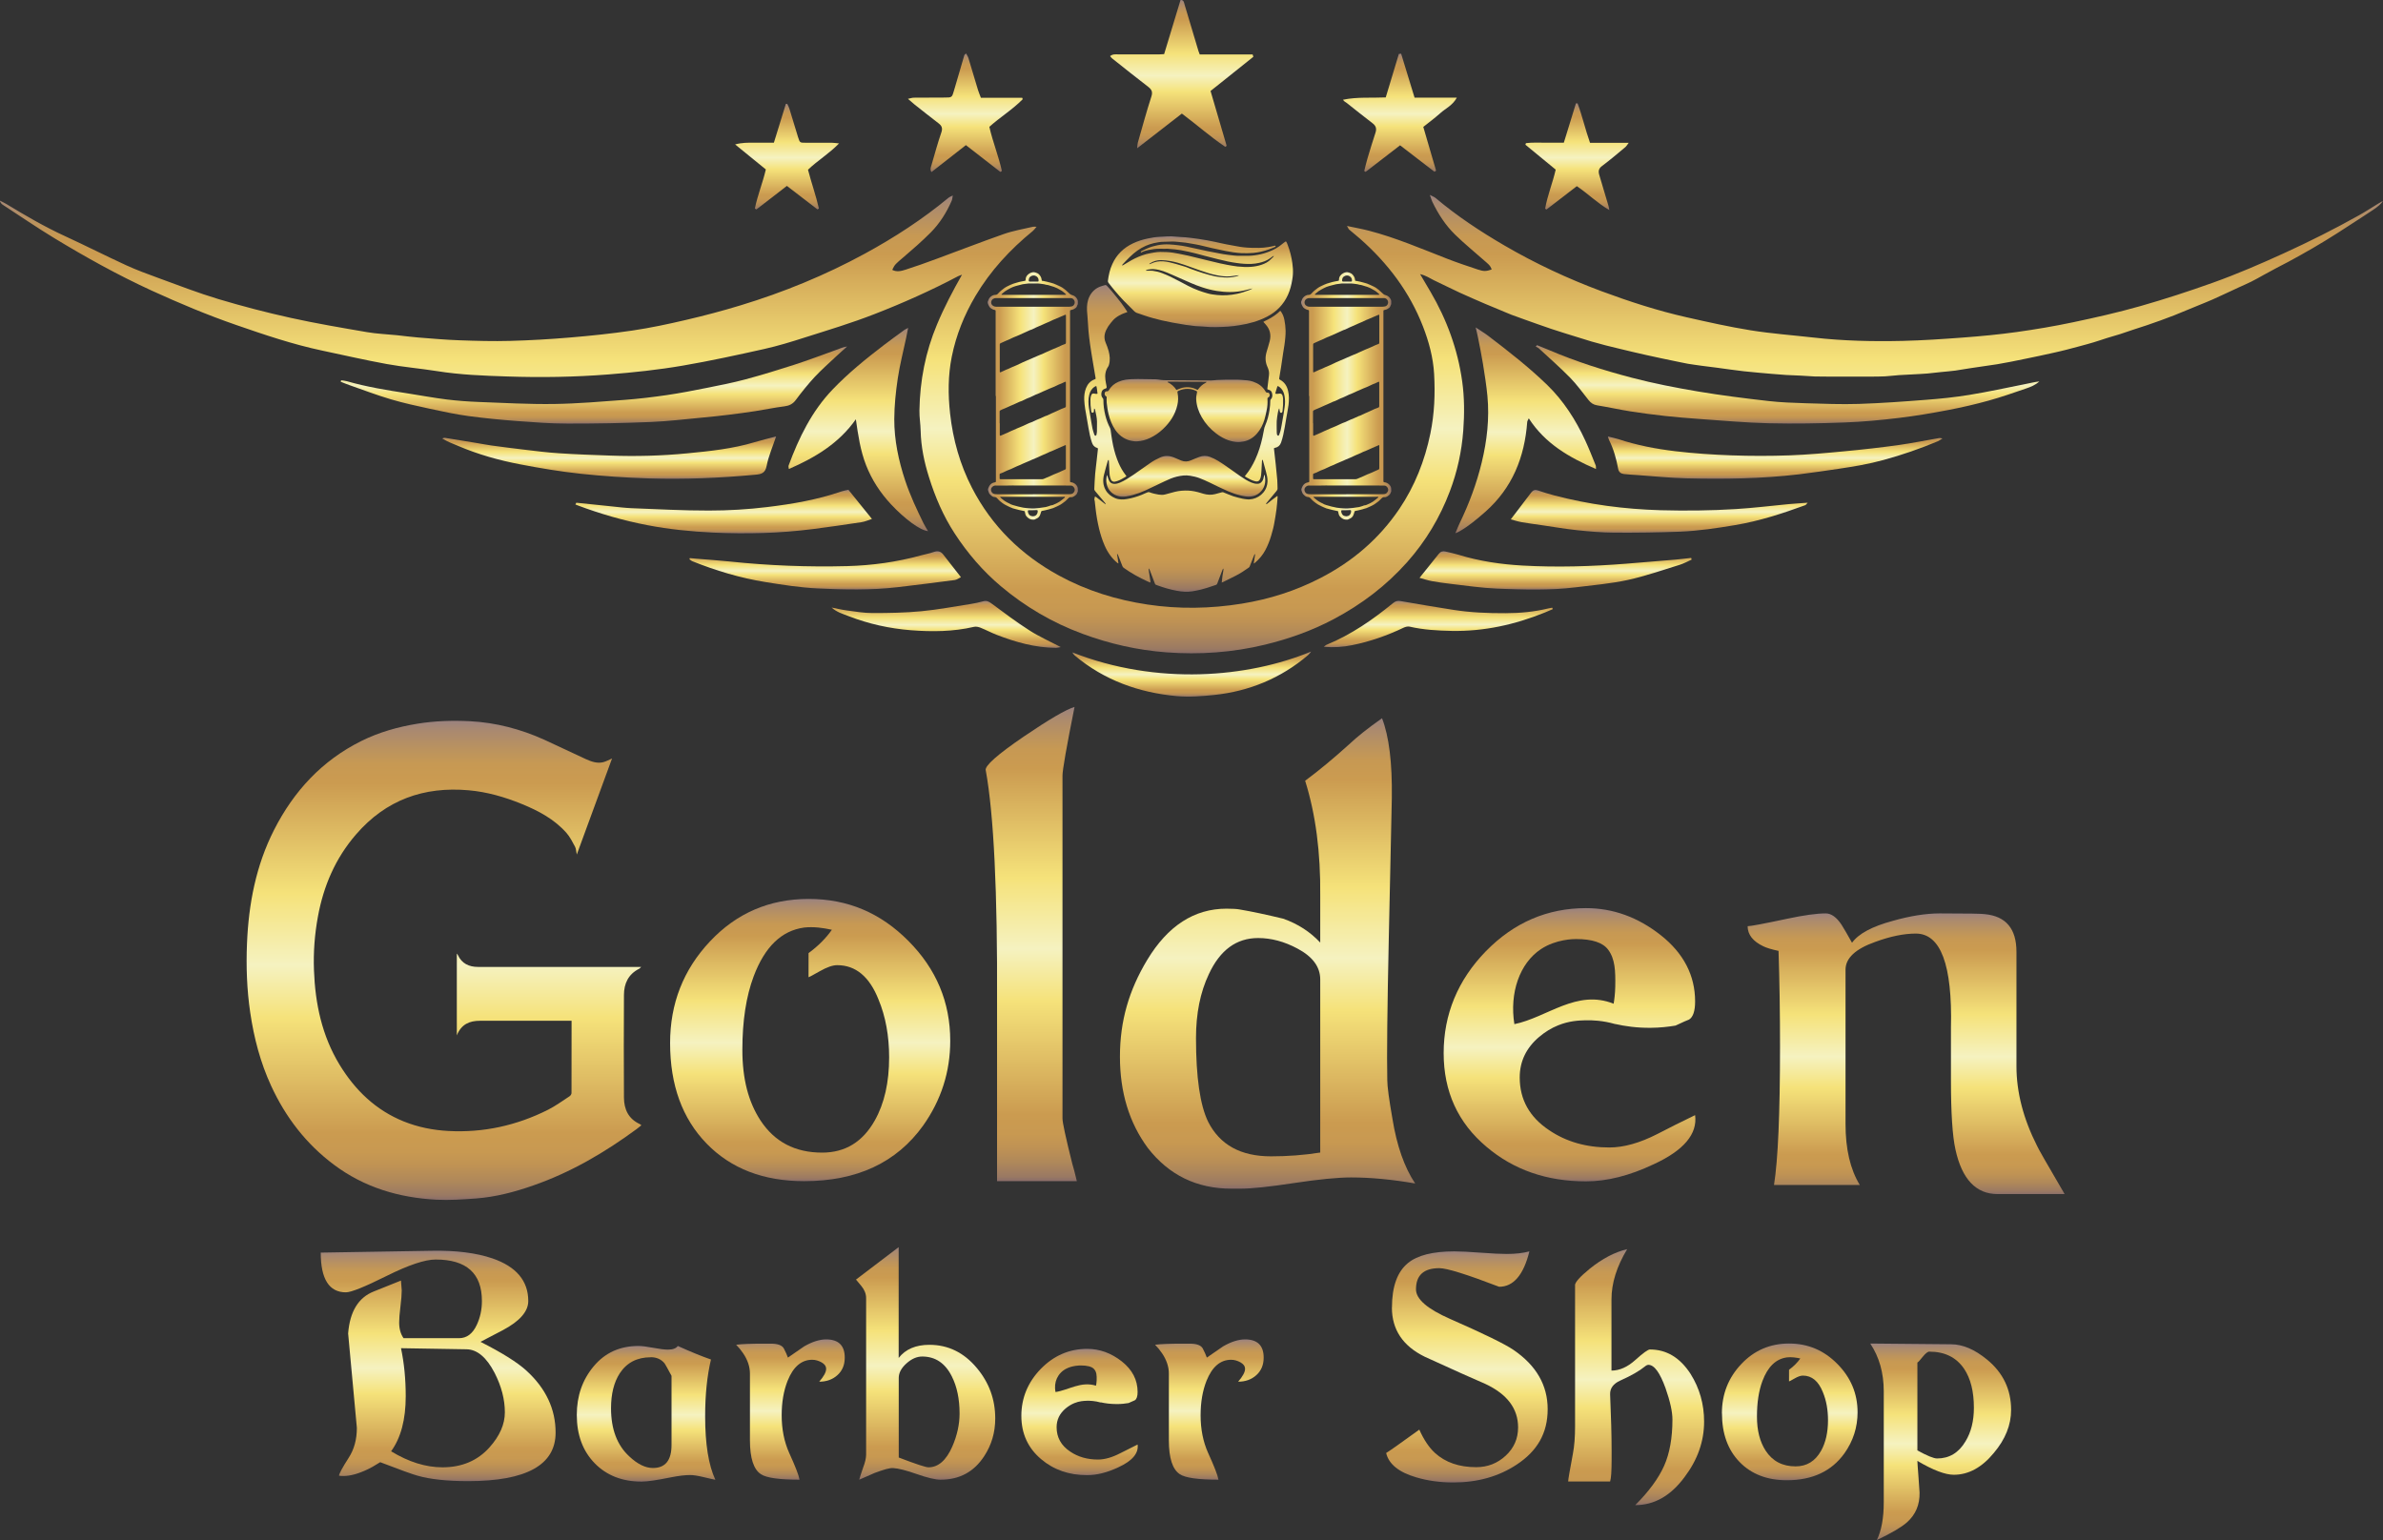 <?xml version="1.0" encoding="UTF-8"?>
<svg xmlns="http://www.w3.org/2000/svg" xmlns:xlink="http://www.w3.org/1999/xlink" id="Ebene_2" data-name="Ebene 2" viewBox="0 0 352.17 227.65">
  <rect x="0" y="0" width="352.17" height="227.65" fill="#333333" stroke="none"/>
  <defs>
    <style>
      .cls-1 {
        fill: url(#Unbenannter_Verlauf_54-13);
      }

      .cls-2 {
        fill: url(#Unbenannter_Verlauf_54-16);
      }

      .cls-3 {
        fill: url(#Unbenannter_Verlauf_54-17);
      }

      .cls-4 {
        fill: url(#Unbenannter_Verlauf_54-14);
      }

      .cls-5 {
        fill: url(#Unbenannter_Verlauf_54-15);
      }

      .cls-6 {
        fill: url(#Unbenannter_Verlauf_54-19);
      }

      .cls-7 {
        fill: url(#Unbenannter_Verlauf_54-18);
      }

      .cls-8 {
        fill: url(#Unbenannter_Verlauf_54-20);
      }

      .cls-9 {
        fill: url(#Unbenannter_Verlauf_54-22);
      }

      .cls-10 {
        fill: url(#Unbenannter_Verlauf_54-21);
      }

      .cls-11 {
        fill: url(#Unbenannter_Verlauf_54-24);
      }

      .cls-12 {
        fill: url(#Unbenannter_Verlauf_54-25);
      }

      .cls-13 {
        fill: url(#Unbenannter_Verlauf_54-28);
      }

      .cls-14 {
        fill: url(#Unbenannter_Verlauf_54-23);
      }

      .cls-15 {
        fill: url(#Unbenannter_Verlauf_54-26);
      }

      .cls-16 {
        fill: url(#Unbenannter_Verlauf_54-11);
      }

      .cls-17 {
        fill: url(#Unbenannter_Verlauf_54-10);
      }

      .cls-18 {
        fill: url(#Unbenannter_Verlauf_54-12);
      }

      .cls-19 {
        fill: url(#Unbenannter_Verlauf_54-29);
      }

      .cls-20 {
        fill: url(#Unbenannter_Verlauf_54-27);
      }

      .cls-21 {
        fill: url(#Unbenannter_Verlauf_54-32);
      }

      .cls-22 {
        fill: url(#Unbenannter_Verlauf_54-35);
      }

      .cls-23 {
        fill: url(#Unbenannter_Verlauf_54-34);
      }

      .cls-24 {
        fill: url(#Unbenannter_Verlauf_54-37);
      }

      .cls-25 {
        fill: url(#Unbenannter_Verlauf_54-36);
      }

      .cls-26 {
        fill: url(#Unbenannter_Verlauf_54-33);
      }

      .cls-27 {
        fill: url(#Unbenannter_Verlauf_54-39);
      }

      .cls-28 {
        fill: url(#Unbenannter_Verlauf_54-38);
      }

      .cls-29 {
        fill: url(#Unbenannter_Verlauf_54-30);
      }

      .cls-30 {
        fill: url(#Unbenannter_Verlauf_54-41);
      }

      .cls-31 {
        fill: url(#Unbenannter_Verlauf_54-40);
      }

      .cls-32 {
        fill: url(#Unbenannter_Verlauf_54-31);
      }

      .cls-33 {
        fill: url(#Unbenannter_Verlauf_54-8);
      }

      .cls-34 {
        fill: url(#Unbenannter_Verlauf_54-7);
      }

      .cls-35 {
        fill: url(#Unbenannter_Verlauf_54-9);
      }

      .cls-36 {
        fill: url(#Unbenannter_Verlauf_54-4);
      }

      .cls-37 {
        fill: url(#Unbenannter_Verlauf_54-3);
      }

      .cls-38 {
        fill: url(#Unbenannter_Verlauf_54-6);
      }

      .cls-39 {
        fill: url(#Unbenannter_Verlauf_54-5);
      }

      .cls-40 {
        fill: url(#Unbenannter_Verlauf_54-2);
      }

      .cls-41 {
        fill: url(#Unbenannter_Verlauf_54);
      }
    </style>
    <linearGradient id="Unbenannter_Verlauf_54" data-name="Unbenannter Verlauf 54" x1="176.09" y1="28.81" x2="176.09" y2="96.61" gradientUnits="userSpaceOnUse">
      <stop offset="0" stop-color="#9a827f"></stop>
      <stop offset=".02" stop-color="#a98970"></stop>
      <stop offset=".06" stop-color="#bb935e"></stop>
      <stop offset=".09" stop-color="#c79953"></stop>
      <stop offset=".13" stop-color="#cb9b50"></stop>
      <stop offset=".36" stop-color="#f5e27a"></stop>
      <stop offset=".51" stop-color="#f5f2c0"></stop>
      <stop offset=".62" stop-color="#f5e27a"></stop>
      <stop offset=".86" stop-color="#cb9b50"></stop>
      <stop offset=".9" stop-color="#c89951"></stop>
      <stop offset=".93" stop-color="#bf9254"></stop>
      <stop offset=".96" stop-color="#af885a"></stop>
      <stop offset=".99" stop-color="#9a7963"></stop>
      <stop offset="1" stop-color="#896d6a"></stop>
    </linearGradient>
    <linearGradient id="Unbenannter_Verlauf_54-2" data-name="Unbenannter Verlauf 54" x1="87.76" y1="51.21" x2="87.76" y2="62.6" xlink:href="#Unbenannter_Verlauf_54"></linearGradient>
    <linearGradient id="Unbenannter_Verlauf_54-3" data-name="Unbenannter Verlauf 54" x1="264.18" y1="51.02" x2="264.18" y2="62.63" xlink:href="#Unbenannter_Verlauf_54"></linearGradient>
    <linearGradient id="Unbenannter_Verlauf_54-4" data-name="Unbenannter Verlauf 54" x1="225.45" y1="48.38" x2="225.45" y2="78.82" xlink:href="#Unbenannter_Verlauf_54"></linearGradient>
    <linearGradient id="Unbenannter_Verlauf_54-5" data-name="Unbenannter Verlauf 54" x1="126.85" y1="48.46" x2="126.85" y2="78.49" xlink:href="#Unbenannter_Verlauf_54"></linearGradient>
    <linearGradient id="Unbenannter_Verlauf_54-6" data-name="Unbenannter Verlauf 54" x1="174.63" y1="0" x2="174.63" y2="21.93" xlink:href="#Unbenannter_Verlauf_54"></linearGradient>
    <linearGradient id="Unbenannter_Verlauf_54-7" data-name="Unbenannter Verlauf 54" x1="90.02" y1="64.53" x2="90.02" y2="70.78" xlink:href="#Unbenannter_Verlauf_54"></linearGradient>
    <linearGradient id="Unbenannter_Verlauf_54-8" data-name="Unbenannter Verlauf 54" x1="262.33" y1="64.52" x2="262.33" y2="70.77" xlink:href="#Unbenannter_Verlauf_54"></linearGradient>
    <linearGradient id="Unbenannter_Verlauf_54-9" data-name="Unbenannter Verlauf 54" x1="106.95" y1="72.4" x2="106.95" y2="78.83" xlink:href="#Unbenannter_Verlauf_54"></linearGradient>
    <linearGradient id="Unbenannter_Verlauf_54-10" data-name="Unbenannter Verlauf 54" x1="245.22" y1="72.43" x2="245.22" y2="78.75" xlink:href="#Unbenannter_Verlauf_54"></linearGradient>
    <linearGradient id="Unbenannter_Verlauf_54-11" data-name="Unbenannter Verlauf 54" x1="229.89" y1="81.49" x2="229.89" y2="87.14" xlink:href="#Unbenannter_Verlauf_54"></linearGradient>
    <linearGradient id="Unbenannter_Verlauf_54-12" data-name="Unbenannter Verlauf 54" x1="121.96" y1="81.5" x2="121.96" y2="87.14" xlink:href="#Unbenannter_Verlauf_54"></linearGradient>
    <linearGradient id="Unbenannter_Verlauf_54-13" data-name="Unbenannter Verlauf 54" x1="142.67" y1="7.91" x2="142.67" y2="25.43" xlink:href="#Unbenannter_Verlauf_54"></linearGradient>
    <linearGradient id="Unbenannter_Verlauf_54-14" data-name="Unbenannter Verlauf 54" x1="206.9" y1="7.92" x2="206.9" y2="25.39" xlink:href="#Unbenannter_Verlauf_54"></linearGradient>
    <linearGradient id="Unbenannter_Verlauf_54-15" data-name="Unbenannter Verlauf 54" x1="233.06" y1="15.27" x2="233.06" y2="31.04" xlink:href="#Unbenannter_Verlauf_54"></linearGradient>
    <linearGradient id="Unbenannter_Verlauf_54-16" data-name="Unbenannter Verlauf 54" x1="116.34" y1="15.35" x2="116.34" y2="30.97" xlink:href="#Unbenannter_Verlauf_54"></linearGradient>
    <linearGradient id="Unbenannter_Verlauf_54-17" data-name="Unbenannter Verlauf 54" x1="176.12" y1="96.31" x2="176.12" y2="102.97" xlink:href="#Unbenannter_Verlauf_54"></linearGradient>
    <linearGradient id="Unbenannter_Verlauf_54-18" data-name="Unbenannter Verlauf 54" x1="212.56" y1="88.83" x2="212.56" y2="95.68" xlink:href="#Unbenannter_Verlauf_54"></linearGradient>
    <linearGradient id="Unbenannter_Verlauf_54-19" data-name="Unbenannter Verlauf 54" x1="139.83" y1="88.83" x2="139.83" y2="95.77" xlink:href="#Unbenannter_Verlauf_54"></linearGradient>
    <linearGradient id="Unbenannter_Verlauf_54-20" data-name="Unbenannter Verlauf 54" x1="119.73" y1="132.88" x2="119.73" y2="174.61" xlink:href="#Unbenannter_Verlauf_54"></linearGradient>
    <linearGradient id="Unbenannter_Verlauf_54-21" data-name="Unbenannter Verlauf 54" x1="152.4" y1="104.51" x2="152.4" y2="174.61" xlink:href="#Unbenannter_Verlauf_54"></linearGradient>
    <linearGradient id="Unbenannter_Verlauf_54-22" data-name="Unbenannter Verlauf 54" x1="187.32" y1="106.17" x2="187.32" y2="175.72" xlink:href="#Unbenannter_Verlauf_54"></linearGradient>
    <linearGradient id="Unbenannter_Verlauf_54-23" data-name="Unbenannter Verlauf 54" x1="231.95" y1="134.25" x2="231.95" y2="174.64" xlink:href="#Unbenannter_Verlauf_54"></linearGradient>
    <linearGradient id="Unbenannter_Verlauf_54-24" data-name="Unbenannter Verlauf 54" x1="281.71" y1="135.02" x2="281.71" y2="176.53" xlink:href="#Unbenannter_Verlauf_54"></linearGradient>
    <linearGradient id="Unbenannter_Verlauf_54-25" data-name="Unbenannter Verlauf 54" x1="64.76" y1="184.88" x2="64.76" y2="218.95" xlink:href="#Unbenannter_Verlauf_54"></linearGradient>
    <linearGradient id="Unbenannter_Verlauf_54-26" data-name="Unbenannter Verlauf 54" x1="95.47" y1="198.96" x2="95.47" y2="219" xlink:href="#Unbenannter_Verlauf_54"></linearGradient>
    <linearGradient id="Unbenannter_Verlauf_54-27" data-name="Unbenannter Verlauf 54" x1="116.81" y1="197.99" x2="116.81" y2="218.73" xlink:href="#Unbenannter_Verlauf_54"></linearGradient>
    <linearGradient id="Unbenannter_Verlauf_54-28" data-name="Unbenannter Verlauf 54" x1="136.8" y1="184.35" x2="136.8" y2="218.73" xlink:href="#Unbenannter_Verlauf_54"></linearGradient>
    <linearGradient id="Unbenannter_Verlauf_54-29" data-name="Unbenannter Verlauf 54" x1="178.73" y1="197.99" x2="178.73" y2="218.73" xlink:href="#Unbenannter_Verlauf_54"></linearGradient>
    <linearGradient id="Unbenannter_Verlauf_54-30" data-name="Unbenannter Verlauf 54" x1="216.78" y1="184.97" x2="216.78" y2="219.13" xlink:href="#Unbenannter_Verlauf_54"></linearGradient>
    <linearGradient id="Unbenannter_Verlauf_54-31" data-name="Unbenannter Verlauf 54" x1="241.78" y1="184.64" x2="241.78" y2="222.47" xlink:href="#Unbenannter_Verlauf_54"></linearGradient>
    <linearGradient id="Unbenannter_Verlauf_54-32" data-name="Unbenannter Verlauf 54" x1="264.5" y1="198.6" x2="264.5" y2="218.81" xlink:href="#Unbenannter_Verlauf_54"></linearGradient>
    <linearGradient id="Unbenannter_Verlauf_54-33" data-name="Unbenannter Verlauf 54" x1="286.81" y1="198.6" x2="286.81" y2="227.65" xlink:href="#Unbenannter_Verlauf_54"></linearGradient>
    <linearGradient id="Unbenannter_Verlauf_54-34" data-name="Unbenannter Verlauf 54" x1="175.38" y1="42.11" x2="175.38" y2="87.47" xlink:href="#Unbenannter_Verlauf_54"></linearGradient>
    <linearGradient id="Unbenannter_Verlauf_54-35" data-name="Unbenannter Verlauf 54" x1="177.41" y1="35.01" x2="177.41" y2="48.43" xlink:href="#Unbenannter_Verlauf_54"></linearGradient>
    <linearGradient id="Unbenannter_Verlauf_54-36" data-name="Unbenannter Verlauf 54" x1="175.44" y1="56.03" x2="175.44" y2="65.35" xlink:href="#Unbenannter_Verlauf_54"></linearGradient>
    <linearGradient id="Unbenannter_Verlauf_54-37" data-name="Unbenannter Verlauf 54" x1="175.23" y1="67.39" x2="175.23" y2="73.41" xlink:href="#Unbenannter_Verlauf_54"></linearGradient>
    <linearGradient id="Unbenannter_Verlauf_54-38" data-name="Unbenannter Verlauf 54" x1="145.97" y1="58.53" x2="159.29" y2="58.53" xlink:href="#Unbenannter_Verlauf_54"></linearGradient>
    <linearGradient id="Unbenannter_Verlauf_54-39" data-name="Unbenannter Verlauf 54" x1="192.28" y1="58.53" x2="205.61" y2="58.53" xlink:href="#Unbenannter_Verlauf_54"></linearGradient>
    <linearGradient id="Unbenannter_Verlauf_54-40" data-name="Unbenannter Verlauf 54" x1="65.61" y1="106.56" x2="65.61" y2="177.39" xlink:href="#Unbenannter_Verlauf_54"></linearGradient>
    <linearGradient id="Unbenannter_Verlauf_54-41" data-name="Unbenannter Verlauf 54" x1="159.55" y1="199.4" x2="159.55" y2="218.06" xlink:href="#Unbenannter_Verlauf_54"></linearGradient>
  </defs>
  <g id="Ebene_1-2" data-name="Ebene 1">
    <g>
      <path class="cls-41" d="M142.22,40.59c-.21.08-.43.14-.63.24-4.01,2.12-8.16,3.97-12.38,5.61-3.38,1.32-6.88,2.37-10.34,3.47-1.96.63-3.93,1.23-5.94,1.68-3.98.89-7.97,1.76-11.99,2.45-3.65.63-7.34,1.02-11.04,1.31-4.98.39-9.96.47-14.94.3-3.46-.11-6.93-.24-10.37-.79-2.47-.39-4.98-.6-7.44-1.05-3.2-.58-6.38-1.32-9.56-1.99-4.34-.92-8.53-2.34-12.71-3.79-4.25-1.47-8.39-3.21-12.48-5.08-4.96-2.28-9.72-4.92-14.38-7.75-2.58-1.57-5.08-3.28-7.61-4.93-.19-.13-.35-.3-.44-.62.31.16.64.31.94.49,2.82,1.71,5.66,3.37,8.66,4.75,3.05,1.4,6.05,2.93,9.1,4.33,1.55.71,3.17,1.3,4.78,1.89,2.93,1.07,5.84,2.2,8.83,3.1,3.51,1.05,7.07,1.98,10.65,2.77,3.75.83,7.54,1.47,11.33,2.12,1.45.25,2.94.3,4.4.45,1.06.11,2.11.26,3.16.34,2.02.16,4.04.34,6.06.41,2.51.09,5.02.16,7.53.09,2.95-.08,5.9-.25,8.84-.5,3.08-.26,6.16-.58,9.21-1.03,2.65-.39,5.27-.95,7.88-1.56,2.71-.63,5.4-1.34,8.06-2.15,6.39-1.94,12.55-4.46,18.42-7.66,4.39-2.39,8.55-5.1,12.4-8.29.12-.1.29-.15.59-.3-.07.35-.08.57-.16.76-.76,1.75-1.77,3.36-3.11,4.71-1.28,1.29-2.66,2.49-4.04,3.67-1.12.95-1.28,1.06-1.64,1.85.67.36,1.35.17,1.98-.03,1.5-.48,2.99-1.01,4.47-1.56,3.35-1.23,6.68-2.53,10.05-3.71,1.39-.49,2.86-.73,4.3-1.07.12-.03.25,0,.53,0-.25.29-.38.48-.55.62-3.36,2.74-6.26,5.87-8.48,9.61-1.66,2.8-2.86,5.79-3.5,8.97-.56,2.77-.56,5.6-.25,8.41.43,3.86,1.46,7.54,3.24,10.99,2.93,5.67,7.28,9.92,12.87,12.97,4.09,2.23,8.47,3.58,13.05,4.27,4.65.7,9.31.62,13.96-.13,4.07-.66,7.94-1.89,11.6-3.78,4.74-2.44,8.68-5.8,11.67-10.22,2.29-3.39,3.76-7.13,4.59-11.15.6-2.93.72-5.87.55-8.82-.14-2.41-.77-4.74-1.64-6.99-1.98-5.11-5.19-9.34-9.27-12.95-.54-.48-1.11-.92-1.65-1.39-.09-.08-.13-.22-.32-.53,1.21.26,2.23.44,3.24.7,4,1.04,7.79,2.68,11.63,4.17,1.47.57,2.97,1.07,4.47,1.57.9.3,1.23.27,2.04,0-.15-.61-.65-.93-1.07-1.31-1.44-1.28-2.94-2.49-4.31-3.83-1.44-1.4-2.52-3.08-3.39-4.89-.11-.24-.18-.5-.36-1,.42.22.66.3.84.45,3.17,2.67,6.6,4.94,10.17,7.02,4.58,2.67,9.37,4.91,14.34,6.76,4.12,1.53,8.3,2.89,12.6,3.86,3.15.71,6.3,1.42,9.48,1.93,3.08.49,6.2.72,9.31,1.07,4.38.5,8.77.59,13.17.49,2.95-.07,5.9-.27,8.84-.49,2.66-.2,5.33-.45,7.98-.82,2.79-.39,5.57-.86,8.32-1.44,3.32-.7,6.64-1.45,9.91-2.38,3.62-1.03,7.21-2.2,10.76-3.47,3.58-1.28,7.07-2.79,10.53-4.37,3.75-1.71,7.43-3.56,11.02-5.57.99-.55,1.94-1.18,2.9-1.76.2-.12.4-.23.68-.39q-.32.58-1.49,1.35c-.6.4-1.2.8-1.81,1.19-.57.38-1.15.75-1.73,1.12-.58.37-1.15.75-1.73,1.12-.57.37-1.15.73-1.73,1.08-.62.38-1.24.74-1.86,1.11-.59.35-1.19.69-1.79,1.02-.6.34-1.2.67-1.8.99-.6.32-1.22.63-1.82.95-.64.34-1.27.68-1.9,1.03-.6.33-1.19.68-1.81.98-.61.31-1.25.57-1.87.86-.62.29-1.25.58-1.87.87-.65.3-1.3.61-1.96.9-.63.28-1.27.53-1.9.79-.63.26-1.27.52-1.9.78-.63.26-1.26.53-1.9.78-.67.26-1.35.52-2.03.76-.65.23-1.29.46-1.94.68-.65.22-1.31.43-1.96.64-.68.23-1.36.47-2.05.69-.65.21-1.32.38-1.97.59-.65.2-1.3.44-1.96.63-.65.2-1.31.37-1.97.55-.69.19-1.39.38-2.08.55-.66.17-1.33.32-2,.47-.67.15-1.34.3-2.01.44-.67.14-1.34.28-2.02.42-.7.15-1.41.3-2.11.43-.67.13-1.35.26-2.02.37-.68.11-1.36.2-2.04.3-.68.1-1.36.2-2.03.3-.71.11-1.42.24-2.13.34-.68.09-1.36.14-2.05.21-.68.07-1.36.16-2.05.22-.72.06-1.44.09-2.16.13-.69.04-1.37.06-2.06.11-.68.05-1.37.14-2.05.18-.69.04-1.37.03-2.06.04-.72,0-1.44,0-2.17,0-.69,0-1.38,0-2.06,0-.69,0-1.38,0-2.06,0-.69,0-1.38,0-2.06-.02-.72-.03-1.44-.09-2.16-.13-.69-.04-1.37-.05-2.06-.09-.69-.04-1.37-.1-2.06-.16-.68-.06-1.37-.12-2.05-.18-.72-.07-1.43-.13-2.15-.21-.68-.08-1.36-.17-2.04-.26-.68-.09-1.36-.19-2.04-.28-.68-.09-1.36-.17-2.05-.26-.71-.1-1.43-.19-2.14-.31-.68-.12-1.34-.28-2.02-.41-.67-.14-1.34-.28-2.01-.42-.71-.15-1.41-.3-2.11-.46-.67-.15-1.34-.31-2.01-.46-.67-.16-1.33-.31-2-.48-.67-.16-1.34-.32-2-.49-.7-.18-1.39-.37-2.09-.57-.66-.19-1.31-.41-1.97-.61-.66-.2-1.31-.4-1.97-.61-.65-.21-1.31-.41-1.96-.63-.68-.23-1.36-.47-2.05-.71-.65-.23-1.29-.46-1.94-.69-.65-.23-1.29-.46-1.93-.7-.64-.25-1.27-.53-1.9-.79-.67-.28-1.33-.55-2-.83-.63-.27-1.26-.54-1.89-.82-.63-.28-1.26-.55-1.88-.84-.62-.29-1.24-.59-1.86-.89-.65-.31-1.3-.63-1.95-.94-.6-.29-1.15-.7-2.03-.9.59,1.01,1.07,1.82,1.55,2.63,2.4,4.1,4.01,8.49,4.67,13.21.34,2.42.34,4.85.16,7.28-.23,3.1-.89,6.1-1.99,9-1.46,3.86-3.54,7.34-6.29,10.44-3.1,3.49-6.74,6.25-10.85,8.43-3.23,1.72-6.65,2.93-10.2,3.79-4.79,1.16-9.64,1.49-14.53,1.13-4.26-.32-8.41-1.26-12.43-2.75-4.43-1.64-8.44-3.99-12.05-7.03-2.67-2.25-4.92-4.88-6.83-7.81-1.68-2.58-2.88-5.39-3.79-8.31-.7-2.22-1.18-4.51-1.23-6.87-.02-.99-.2-1.99-.18-2.98.07-4.4.89-8.65,2.6-12.72,1.06-2.54,2.33-4.96,3.73-7.42Z"></path>
      <path class="cls-40" d="M50.38,56.21c.29.04.6.06.88.14,2.94.85,5.95,1.33,8.97,1.8,1.93.3,3.85.66,5.78.9,1.56.19,3.14.31,4.72.37,3.71.14,7.41.35,11.12.3,3.5-.05,6.99-.35,10.48-.61,2.09-.16,4.17-.41,6.24-.71,1.97-.29,3.92-.67,5.87-1.06,1.91-.38,3.84-.76,5.72-1.26,2.41-.65,4.8-1.38,7.18-2.15,2.08-.67,4.13-1.45,6.19-2.19.54-.19,1.05-.44,1.66-.52-.54.49-1.1.97-1.63,1.47-1.06,1-2.16,1.96-3.15,3.02-1,1.08-1.92,2.23-2.8,3.41-.45.61-.98.86-1.71.95-1.43.18-2.84.48-4.26.7-1.28.2-2.57.37-3.86.53-1.29.16-2.59.3-3.89.42-2.56.24-5.12.55-7.69.66-4.12.17-8.24.25-12.36.24-2.47,0-4.94-.2-7.4-.38-2.39-.18-4.79-.41-7.16-.73-1.93-.26-3.84-.67-5.74-1.08-1.94-.42-3.88-.84-5.77-1.4-2.07-.61-4.09-1.39-6.13-2.1-.44-.15-.86-.33-1.29-.5.02-.06.04-.13.06-.19Z"></path>
      <path class="cls-37" d="M227.15,51.02c.59.24,1.17.48,1.76.72,3.98,1.7,8.1,3.01,12.27,4.1,3.21.84,6.49,1.48,9.76,2.03,3.44.58,6.92,1.01,10.39,1.41,1.84.21,3.7.27,5.55.33,2.61.08,5.22.18,7.83.1,3.32-.11,6.65-.35,9.96-.61,2.12-.16,4.24-.38,6.33-.72,2.77-.45,5.51-1.05,8.27-1.6.7-.14,1.39-.31,2.11-.4-.57.54-1.28.82-1.99,1.06-1.81.62-3.62,1.26-5.47,1.77-1.94.54-3.92,1-5.9,1.38-2.45.47-4.92.89-7.4,1.19-2.66.32-5.33.57-8,.67-3.71.14-7.42.21-11.13.12-3.46-.08-6.92-.4-10.38-.64-1.68-.12-3.35-.26-5.02-.44-1.74-.19-3.47-.42-5.2-.69-1.62-.26-3.23-.62-4.85-.88-.56-.09-.93-.35-1.26-.76-.9-1.12-1.74-2.31-2.74-3.33-1.49-1.52-3.09-2.92-4.65-4.36-.12-.11-.28-.16-.43-.23.06-.07.12-.15.18-.22Z"></path>
      <path class="cls-36" d="M218.05,48.38c.73.49,1.31.83,1.84,1.23,3.03,2.31,6.04,4.65,8.78,7.31,2.41,2.35,4.2,5.15,5.61,8.2.56,1.21,1.04,2.45,1.54,3.68.05.11.02.25.04.53-3.96-1.71-7.51-3.74-9.93-7.49-.12.26-.22.39-.23.53-.39,5.22-2.2,9.77-6.22,13.31-1.22,1.07-2.44,2.1-3.85,2.9-.11.06-.23.11-.55.25.26-.62.44-1.08.65-1.52,1.39-2.88,2.5-5.86,3.25-8.96.78-3.22,1.15-6.49.84-9.8-.15-1.59-.41-3.18-.66-4.76-.21-1.31-.48-2.62-.74-3.92-.08-.42-.19-.84-.34-1.48Z"></path>
      <path class="cls-39" d="M126.5,61.95c-2.49,3.56-5.99,5.67-9.92,7.38-.03-.25-.08-.39-.04-.5,1.52-4.12,3.42-8.03,6.49-11.24,2.33-2.44,4.95-4.56,7.63-6.61.98-.75,1.98-1.47,2.98-2.2.13-.09.28-.16.57-.31-.12.6-.2,1.05-.3,1.5-.42,1.98-.93,3.94-1.23,5.94-.3,2-.51,4.02-.52,6.04-.01,3.1.63,6.12,1.61,9.08.73,2.19,1.7,4.26,2.71,6.32.19.39.44.76.67,1.16-1.18-.1-3.48-1.83-5.48-3.97-1.59-1.71-2.83-3.61-3.68-5.78-.84-2.16-1.17-4.42-1.51-6.79Z"></path>
      <path class="cls-38" d="M185.22,8.4c-2.1,1.68-4.2,3.36-6.32,5.05.81,2.75,1.59,5.43,2.38,8.11-.07.05-.14.1-.2.15-2.22-1.5-4.23-3.28-6.42-4.92-2.17,1.69-4.29,3.34-6.61,5.13.05-.45.05-.65.1-.82.65-2.27,1.27-4.56,2-6.81.23-.7.06-1.05-.47-1.46-1.79-1.38-3.56-2.79-5.33-4.2-.1-.08-.17-.19-.3-.33.42-.35.87-.26,1.29-.26,1.99,0,3.98,0,5.97,0,.2,0,.41-.02.73-.04.81-2.66,1.62-5.34,2.43-8.02.51.03.49.39.58.66.69,2.3,1.37,4.6,2.06,6.9.04.13.09.25.19.51h7.82c.03.11.07.22.1.33Z"></path>
      <path class="cls-34" d="M114.69,64.53c-.5,1.5-1.11,2.88-1.39,4.32-.21,1.09-.76,1.24-1.66,1.32-5.24.49-10.49.72-15.75.55-3.36-.11-6.73-.33-10.07-.69-3-.32-5.98-.82-8.94-1.39-3.14-.6-6.21-1.46-9.16-2.72-.78-.33-1.59-.62-2.37-1.11.13-.03.28-.11.4-.09,1.55.24,3.11.5,4.66.76.74.12,1.47.27,2.21.37,1.56.21,3.13.42,4.69.6,1.77.21,3.54.44,5.32.55,2.5.17,5.01.25,7.51.34,3.82.14,7.63.04,11.43-.33,3.34-.32,6.69-.67,9.93-1.64,1.03-.31,2.08-.56,3.18-.85Z"></path>
      <path class="cls-33" d="M237.6,64.52c.6.15,1.09.24,1.56.39,2.75.91,5.58,1.45,8.44,1.79,2.76.33,5.54.51,8.31.61,2.85.1,5.7.1,8.55,0,2.74-.1,5.48-.35,8.21-.61,2.66-.25,5.31-.55,7.96-.92,2-.28,3.98-.69,5.97-1.03.09-.02.19.02.47.06-.31.19-.48.33-.67.41-2.63,1.1-5.31,2.03-8.06,2.78-2.15.59-4.34.96-6.55,1.29-1.96.29-3.93.58-5.9.82-5.54.66-11.1.74-16.67.6-2.4-.06-4.79-.31-7.18-.48-.68-.05-1.37-.08-2.05-.16-.44-.05-.76-.27-.85-.76-.27-1.48-.67-2.92-1.35-4.28-.06-.11-.08-.24-.17-.52Z"></path>
      <path class="cls-35" d="M85.17,74.31c1.73.18,3.46.36,5.19.54.99.1,1.98.23,2.97.27,3.81.14,7.62.36,11.43.35,2.88,0,5.78-.17,8.64-.52,3.71-.45,7.4-1.08,10.96-2.31.35-.12.72-.17,1.02-.24,1.18,1.46,2.29,2.83,3.48,4.31-.55.18-1.04.4-1.55.48-2.37.36-4.74.7-7.12,1.01-4.92.63-9.87.77-14.81.53-3.24-.16-6.49-.48-9.71-1.1-3.56-.68-6.99-1.68-10.36-2.95-.09-.03-.18-.07-.28-.11.05-.09.09-.17.14-.26Z"></path>
      <path class="cls-17" d="M223.27,76.77c1.05-1.38,2.04-2.68,3.03-3.98.26-.34.57-.44.99-.29.78.27,1.57.51,2.36.72,5.17,1.36,10.42,2.05,15.77,2.2,3.72.1,7.42.06,11.12-.17,2.6-.16,5.19-.48,7.79-.73.88-.08,1.76-.13,2.82-.21-.19.2-.26.32-.35.36-3.38,1.24-6.79,2.35-10.37,2.95-2.68.45-5.36.85-8.07.97-3.26.13-6.53.17-9.79.15-1.82-.01-3.64-.17-5.45-.36-1.77-.19-3.52-.49-5.29-.75-.98-.14-1.97-.27-2.95-.44-.56-.1-1.1-.28-1.63-.42Z"></path>
      <path class="cls-16" d="M209.79,85.41c1.05-1.3,1.95-2.41,2.84-3.54.27-.35.6-.44,1-.34.63.15,1.27.28,1.89.47,3.1.95,6.28,1.42,9.51,1.6,5.09.28,10.16.13,15.24-.27,2.42-.19,4.85-.39,7.27-.6.8-.07,1.6-.17,2.39-.26.02.08.05.16.07.25-.58.26-1.14.57-1.74.76-2.55.78-5.09,1.68-7.69,2.25-2.54.55-5.15.77-7.74,1.09-3.87.48-7.75.35-11.63.19-2.29-.1-4.57-.45-6.86-.71-.92-.1-1.83-.24-2.74-.4-.56-.1-1.11-.29-1.81-.48Z"></path>
      <path class="cls-18" d="M101.96,82.5c.32.03.65.07.97.09,1.63.14,3.27.24,4.9.41,5.78.61,11.58.83,17.38.68,3.68-.1,7.32-.6,10.88-1.58.63-.17,1.27-.28,1.88-.5.6-.21,1.05-.13,1.44.39.83,1.08,1.68,2.15,2.6,3.33-.33.16-.61.38-.91.42-2.82.37-5.64.73-8.47,1.06-3.94.46-7.89.38-11.84.18-2.56-.13-5.12-.53-7.66-.94-3.74-.6-7.35-1.69-10.86-3.1-.14-.06-.25-.18-.38-.27.02-.06.04-.11.05-.17Z"></path>
      <path class="cls-1" d="M142.75,21.45c-1.7,1.33-3.37,2.64-5.1,3.99-.25-.43-.07-.74.01-1.04.47-1.61.91-3.24,1.46-4.83.21-.61.07-.96-.39-1.32-1.2-.92-2.38-1.86-3.57-2.8-.28-.23-.55-.47-.98-.84.43-.09.64-.17.86-.17,1.51-.01,3.02-.01,4.53-.02,1.12,0,1.12,0,1.42-1.05.5-1.75,1.02-3.49,1.53-5.23.02-.05.09-.09.25-.24.12.24.27.44.34.66.48,1.57.94,3.15,1.42,4.73.11.36.26.7.43,1.16h6.11c.02.07.04.14.07.22-1.5,1.53-3.35,2.65-4.93,4.08.51,2.24,1.37,4.33,1.85,6.52-.07.05-.14.1-.21.15-1.69-1.31-3.38-2.63-5.11-3.97Z"></path>
      <path class="cls-4" d="M207.06,7.92c.66,2.14,1.31,4.29,1.99,6.51h6.25c-.62,1.15-1.66,1.59-2.45,2.3-.79.71-1.65,1.34-2.51,2.03.64,2.18,1.26,4.32,1.89,6.47-.08.05-.16.11-.24.16-1.67-1.29-3.35-2.58-5.08-3.91-1.71,1.32-3.4,2.62-5.1,3.93-.07-.04-.14-.09-.2-.13.16-.61.29-1.22.47-1.82.38-1.28.77-2.56,1.19-3.83.2-.6.09-1.02-.44-1.42-1.29-.97-2.53-2-3.8-2.99-.19-.15-.42-.22-.55-.48,2.13-.44,4.17-.24,6.31-.34.65-2.14,1.3-4.29,1.94-6.43l.31-.03Z"></path>
      <path class="cls-5" d="M229.89,25.06c-1.52-1.25-2.99-2.46-4.46-3.67.03-.08.05-.16.08-.23.9-.12,1.82-.06,2.73-.07.92-.01,1.85,0,2.87,0,.6-1.93,1.19-3.87,1.79-5.81h.24c.7,1.87,1.13,3.82,1.84,5.83h5.72c-.26.34-.34.5-.47.61-1.14.94-2.25,1.91-3.44,2.79-.56.41-.61.81-.43,1.4.46,1.5.9,3.02,1.35,4.53.04.12.05.25.13.62-1.82-1.07-3.16-2.43-4.81-3.54-1.49,1.15-3,2.3-4.5,3.46-.06-.05-.12-.09-.18-.14.33-1.93,1.1-3.76,1.56-5.77Z"></path>
      <path class="cls-2" d="M120.83,30.97c-1.49-1.14-2.97-2.28-4.54-3.49-1.51,1.17-3.01,2.33-4.52,3.49-.07-.05-.14-.1-.21-.15.38-1.91,1.14-3.73,1.62-5.77-1.43-1.16-2.9-2.37-4.54-3.7,1.04-.28,1.93-.26,2.82-.26.93,0,1.85,0,2.91,0,.6-1.93,1.18-3.83,1.77-5.74.07,0,.13,0,.2,0,.11.23.24.45.31.69.44,1.41.85,2.82,1.29,4.23.27.85.28.83,1.15.83,1.27-.01,2.54-.01,3.81,0,.29,0,.59.05,1.1.1-1.5,1.54-3.19,2.54-4.59,3.89.5,1.95,1.18,3.81,1.61,5.73-.07.05-.15.1-.22.16Z"></path>
      <path class="cls-3" d="M158.48,96.44c12.58,4.93,25.99,3.72,35.29-.13-.15.18-.28.38-.46.53-4.01,3.41-8.67,5.34-13.88,5.89-1.83.19-3.71.34-5.54.17-5.58-.52-10.7-2.34-15.05-6-.15-.12-.25-.3-.37-.46Z"></path>
      <path class="cls-7" d="M229.48,90.04c-.4.17-.8.35-1.2.51-4.4,1.78-8.94,2.8-13.73,2.71-2.11-.04-4.18-.16-6.23-.63-.27-.06-.62.03-.88.15-2.42,1.16-4.93,2.04-7.58,2.58-1.39.29-2.76.38-4.22.25.14-.1.26-.24.41-.3,3.63-1.49,6.81-3.7,9.82-6.16.36-.29.66-.38,1.11-.3,2.6.46,5.2.89,7.81,1.3,2.55.4,5.12.5,7.7.49,2.14,0,4.24-.2,6.32-.7.19-.05.39-.07.59-.11l.07.2Z"></path>
      <path class="cls-6" d="M122.88,89.8c.74.15,1.48.33,2.23.43,1.29.17,2.58.4,3.87.39,2.4,0,4.81-.04,7.2-.27,2.42-.23,4.82-.69,7.22-1.06.64-.1,1.28-.24,1.91-.41.49-.13.82.03,1.21.32,1.85,1.36,3.69,2.76,5.62,3.99,1.43.92,3,1.61,4.62,2.46-.29.05-.5.12-.7.12-3.07-.03-5.96-.84-8.79-1.94-.8-.31-1.56-.72-2.36-1.04-.3-.12-.67-.2-.97-.13-3.08.72-6.21.74-9.32.5-3.15-.25-6.24-.93-9.2-2.08-.88-.34-1.79-.6-2.54-1.29Z"></path>
    </g>
    <path class="cls-8" d="M99.03,154.19c0-5.84,1.96-10.86,5.9-15.04,3.93-4.18,8.79-6.27,14.58-6.27s10.63,2.07,14.74,6.21c4.12,4.14,6.18,9.06,6.18,14.76,0,4.59-1.34,8.77-4.01,12.54-3.93,5.47-9.79,8.21-17.58,8.21-6.01,0-10.81-1.85-14.41-5.55-3.6-3.7-5.4-8.66-5.4-14.87ZM118.84,137.11c-3.34.45-5.82,2.85-7.46,7.21-1.11,2.96-1.67,6.58-1.67,10.87s.89,7.69,2.67,10.42c2.08,3.18,5.12,4.77,9.12,4.77,3.41,0,6.01-1.59,7.79-4.77,1.41-2.51,2.11-5.61,2.11-9.31,0-3.18-.52-6.02-1.56-8.53-1.34-3.4-3.38-5.1-6.12-5.1-.67,0-1.52.3-2.56.89-1.04.59-1.6.89-1.67.89v-3.56c1.41-1.04,2.56-2.19,3.45-3.45-.67-.15-1.34-.26-2-.33-.74-.07-1.45-.07-2.11,0Z"></path>
    <path class="cls-10" d="M145.67,113.87c-.15-.67,1.74-2.34,5.67-5.02,3.71-2.52,6.19-3.97,7.46-4.35-1.19,5.94-1.78,9.32-1.78,10.14v50.71c0,.59.48,2.82,1.45,6.69.15.45.37,1.3.67,2.56h-11.79v-26.41c.07-16.34-.48-27.79-1.67-34.32Z"></path>
    <path class="cls-9" d="M204.24,106.17c1.04,2.67,1.52,6.6,1.45,11.79-.07,2.97-.22,9.9-.45,20.81-.22,10.31-.3,17.28-.22,20.92,0,.89.25,2.78.76,5.68.65,4.01,1.77,7.2,3.36,9.57-3.41-.59-6.57-.89-9.46-.89-2,0-4.82.28-8.46.83-3.64.56-6.27.83-7.9.83h-1.34c-5.12,0-9.24-2.01-12.35-6.02-2.75-3.72-4.12-8.22-4.12-13.5s1.34-9.82,4.02-14.28c3.05-5.06,6.96-7.59,11.73-7.59.89,0,1.53.04,1.9.11,1.79.3,3.95.76,6.48,1.37,2.16.76,3.98,1.94,5.47,3.53v-6.9c.07-6.38-.67-12.05-2.23-17.02,2-1.48,4.15-3.26,6.45-5.34,1.26-1.19,2.89-2.48,4.9-3.89ZM185.93,138.66c-3.21,0-5.63,1.78-7.28,5.34-1.27,2.67-1.9,5.82-1.9,9.46,0,5.79.6,9.9,1.79,12.35,1.72,3.41,4.81,5.12,9.29,5.12,2.46,0,4.89-.18,7.28-.56v-25.59c0-1.85-1.12-3.37-3.36-4.56-1.94-1.04-3.88-1.56-5.82-1.56Z"></path>
    <path class="cls-14" d="M238.47,148.37c.1-.59.22-1.47.24-2.55.04-2.3-.02-4.07-1.06-5.45-.78-1.04-2.36-1.56-4.73-1.56-.28,0-2.94-.01-5.21,1.5-3.13,2.08-4.65,6.45-3.91,11.08,4.89-1.01,9.2-5.21,14.67-3.02ZM238.71,151.38c-1.84-.53-3.41-.59-4.45-.56-1.01.03-2.39.09-4.01.75-.99.4-1.91.97-2.77,1.69-1.93,1.63-2.89,3.64-2.89,6.01,0,3.27,1.45,5.86,4.34,7.79,2.52,1.71,5.49,2.56,8.9,2.56,2.15,0,4.52-.67,7.12-2,1.71-.89,3.56-1.82,5.56-2.78.37,2.79-1.67,5.21-6.12,7.26-3.56,1.69-6.9,2.53-10.01,2.53-5.79,0-10.68-1.7-14.69-5.1-4.23-3.55-6.34-8.17-6.34-13.87s2.08-10.78,6.23-15.04c4.15-4.25,9.09-6.38,14.8-6.38,4.01,0,7.69,1.34,11.07,4.01,3.37,2.67,5.06,5.94,5.06,9.79,0,1.41-.3,2.3-.89,2.67-.22.07-.89.37-2,.89-1.06.18-2.29.32-3.67.33-2.06.02-3.83-.24-5.23-.56Z"></path>
    <path class="cls-11" d="M258.28,136.91c.44,0,2.4-.37,5.88-1.11,2.44-.52,4.33-.78,5.66-.78.81,0,1.59.56,2.33,1.67.37.59.89,1.48,1.55,2.67.96-1.34,2.96-2.41,5.99-3.23,2.59-.74,4.92-1.11,6.99-1.11,4.07,0,6.29.04,6.66.11,3.1.3,4.66,2.15,4.66,5.56v16.91c0,3.86,1.02,7.79,3.05,11.79.15.37,1.51,2.75,4.07,7.12h-9.9c-3.19,0-5.27-2.19-6.23-6.57-.45-2-.67-5.41-.67-10.24v-7.79c.22-9.27-1.51-13.91-5.19-13.91-1.77,0-3.76.41-5.97,1.22-2.95,1.04-4.42,2.41-4.42,4.12v22.81c0,3.71.7,6.71,2.11,9.01h-12.68c.59-3.71.89-10.53.89-20.47,0-4.82-.07-9.53-.22-14.13-1.04-.22-1.78-.45-2.23-.67-1.56-.74-2.34-1.74-2.34-3Z"></path>
    <g>
      <path class="cls-12" d="M47.41,185.16l16.38-.27c3.59-.07,6.59.31,9,1.13,3.52,1.22,5.28,3.32,5.28,6.3,0,1.54-1.26,2.98-3.77,4.31-.9.47-1.99,1.04-3.29,1.72,3.2,1.62,5.46,3.04,6.79,4.26,2.87,2.62,4.31,5.68,4.31,9.16,0,4.78-4.31,7.17-12.93,7.17-3.13,0-5.62-.27-7.49-.81-.68-.18-2.51-.84-5.5-1.99-.93.58-1.53.92-1.78,1.02-1.4.68-2.62,1.02-3.66,1.02-.32,0-.54-.02-.65-.05.04-.32.5-1.19,1.4-2.59.83-1.26,1.24-2.75,1.24-4.47l-1.29-13.96c.25-3.23,1.51-5.3,3.77-6.2l4.04-1.62c.07.86.11,1.35.11,1.46,0,.54-.06,1.33-.19,2.37-.13,1.04-.19,1.83-.19,2.37,0,.93.22,1.71.65,2.32h8.19c1.15,0,2.03-.66,2.64-1.99.5-1.08.75-2.24.75-3.5,0-4.1-2.28-6.14-6.84-6.14-1.58,0-4,.81-7.25,2.43-3.25,1.62-5.25,2.42-6.01,2.42-2.48,0-3.72-1.96-3.72-5.87ZM59.26,199.28c.47,2.23.7,4.6.7,7.11,0,3.45-.72,6.16-2.16,8.14,2.59,1.58,5.12,2.37,7.6,2.37,2.87,0,5.19-.99,6.95-2.96,1.51-1.69,2.26-3.41,2.26-5.17,0-1.9-.5-3.84-1.51-5.82-1.19-2.3-2.57-3.47-4.15-3.5l-9.7-.16Z"></path>
      <path class="cls-15" d="M85.24,209.14c0-2.8.84-5.2,2.51-7.19s3.87-2.99,6.6-2.99c.5,0,1.23.09,2.18.27.95.18,1.68.27,2.18.27.72,0,1.2-.18,1.46-.54,1.9.86,3.54,1.53,4.9,2-.58,2.45-.86,5.24-.86,8.38,0,4.11.5,7.24,1.51,9.4-.4-.08-1-.21-1.81-.41-.81-.19-1.45-.29-1.91-.29-.75,0-1.67.11-2.75.32-2.12.43-3.59.65-4.42.65-2.87,0-5.19-.91-6.95-2.72-1.76-1.81-2.64-4.19-2.64-7.14ZM96.17,200.63c-2.01,0-3.54.79-4.58,2.37-.86,1.33-1.29,3.05-1.29,5.17,0,3.09.9,5.46,2.69,7.11,1.22,1.15,2.39,1.72,3.5,1.72,1.83,0,2.75-1.13,2.75-3.39v-10.24c-.58-1.08-.92-1.69-1.02-1.83-.5-.61-1.19-.92-2.05-.92Z"></path>
      <path class="cls-20" d="M116.44,200.68c1.51-1.04,2.32-1.6,2.42-1.67,1.19-.68,2.26-1.02,3.23-1.02,1.83,0,2.75.9,2.75,2.69,0,1.08-.36,1.94-1.08,2.59-.72.65-1.62.97-2.69.97.68-.79,1.02-1.42,1.02-1.89,0-.4-.23-.72-.68-.97-.45-.25-.91-.38-1.38-.38-1.59,0-2.81,1.04-3.64,3.12-.58,1.47-.87,3.17-.87,5.1,0,2.04.37,3.89,1.1,5.53.92,2.01,1.43,3.33,1.54,3.98-2.98,0-4.89-.27-5.71-.81-1.08-.72-1.62-2.38-1.62-5v-9.89c0-1-.34-2.01-1.02-3.01-.32-.47-.66-.88-1.02-1.24.83-.11,2.21-.16,4.15-.16h.97c1.04,0,1.69.24,1.94.73.25.48.45.93.59,1.32Z"></path>
      <path class="cls-13" d="M126.51,189.14l6.3-4.79v16.38c1.01-1.29,2.52-1.94,4.54-1.94,2.78,0,5.12,1.15,7.03,3.45,1.8,2.16,2.7,4.63,2.7,7.44,0,2.05-.54,3.9-1.62,5.55-1.51,2.34-3.66,3.5-6.47,3.5-.75,0-1.92-.28-3.5-.83-1.58-.56-2.75-.85-3.5-.89-.47-.04-1.38.21-2.75.73-.4.17-1.15.51-2.26.99.07-.29.27-.9.59-1.83.29-.75.43-1.38.43-1.88v-23.14c0-.61-.23-1.2-.7-1.78-.29-.36-.56-.68-.81-.97ZM136.29,200.52c-.8,0-1.57.34-2.33,1.02-.76.68-1.14,1.4-1.14,2.15v11.76c2.53.97,3.99,1.45,4.39,1.45,1.45,0,2.62-1.02,3.52-3.06.72-1.65,1.08-3.28,1.08-4.89,0-2.15-.38-3.97-1.14-5.48-.98-1.97-2.44-2.95-4.39-2.95Z"></path>
      <path class="cls-19" d="M178.35,200.68c1.51-1.04,2.32-1.6,2.42-1.67,1.19-.68,2.26-1.02,3.23-1.02,1.83,0,2.75.9,2.75,2.69,0,1.08-.36,1.94-1.08,2.59-.72.65-1.62.97-2.69.97.68-.79,1.02-1.42,1.02-1.89,0-.4-.23-.72-.68-.97-.45-.25-.91-.38-1.38-.38-1.59,0-2.81,1.04-3.64,3.12-.58,1.47-.87,3.17-.87,5.1,0,2.04.37,3.89,1.1,5.53.92,2.01,1.43,3.33,1.54,3.98-2.98,0-4.89-.27-5.71-.81-1.08-.72-1.62-2.38-1.62-5v-9.89c0-1-.34-2.01-1.02-3.01-.32-.47-.66-.88-1.02-1.24.83-.11,2.21-.16,4.15-.16h.97c1.04,0,1.69.24,1.94.73.25.48.45.93.59,1.32Z"></path>
    </g>
    <g>
      <path class="cls-29" d="M205.71,193.27c0-3.09.79-5.28,2.37-6.57,1.4-1.15,3.68-1.72,6.84-1.72.86,0,2.16.06,3.88.19,1.72.13,3.02.19,3.88.19,1.29,0,2.41-.13,3.34-.38-.86,3.48-2.35,5.23-4.47,5.23-4.78-1.83-7.72-2.75-8.84-2.75-2.3,0-3.45,1.04-3.45,3.13,0,1.44,1.67,2.89,5.01,4.36,4.99,2.19,8.12,3.72,9.38,4.58,3.38,2.3,5.07,5.23,5.07,8.78s-1.53,6.18-4.58,8.19c-2.66,1.76-5.78,2.64-9.38,2.64-1.94,0-3.75-.25-5.44-.75-2.59-.75-4.08-1.96-4.47-3.61.43-.25,2.07-1.4,4.9-3.45.68,1.51,1.45,2.66,2.32,3.45,1.54,1.4,3.57,2.1,6.09,2.1,1.69,0,3.14-.57,4.36-1.7,1.22-1.13,1.83-2.52,1.83-4.18,0-2.77-1.6-4.9-4.8-6.41-1.69-.72-4.69-2.07-9-4.04-3.23-1.58-4.85-4.01-4.85-7.27Z"></path>
      <path class="cls-32" d="M232.76,189.98c0-.43.72-1.24,2.16-2.42,1.87-1.51,3.72-2.48,5.55-2.91-1.54,2.55-2.32,5.03-2.32,7.44v10.51c1.19,0,2.36-.52,3.52-1.56,1.15-1.04,1.88-1.56,2.16-1.56,2.45,0,4.45,1.2,6.01,3.61,1.33,2.12,2,4.47,2,7.06,0,2.91-.96,5.64-2.89,8.19-2.04,2.77-4.47,4.15-7.29,4.15,2.01-2.01,3.43-3.94,4.26-5.79.83-1.85,1.24-4.14,1.24-6.87,0-1.15-.34-2.69-1.02-4.63-.83-2.3-1.67-3.45-2.53-3.45-.14,0-.31.07-.49.22-.83.68-2.05,1.38-3.66,2.1-1.04.47-1.54,1.15-1.51,2.05.14,3.34.22,6.09.22,8.24v1.4c0,1.69-.07,2.77-.22,3.23h-6.2c0-.25.23-1.62.7-4.1.22-1.15.32-2.5.32-4.04v-20.85Z"></path>
      <path class="cls-21" d="M254.47,208.92c0-2.83.95-5.26,2.86-7.28,1.9-2.02,4.26-3.04,7.06-3.04s5.15,1,7.14,3.01c1.99,2.01,2.99,4.39,2.99,7.15,0,2.22-.65,4.25-1.94,6.07-1.9,2.65-4.74,3.98-8.51,3.98-2.91,0-5.24-.9-6.98-2.69-1.74-1.79-2.61-4.19-2.61-7.2ZM264.07,200.65c-1.62.22-2.82,1.38-3.61,3.49-.54,1.43-.81,3.19-.81,5.26s.43,3.72,1.29,5.05c1.01,1.54,2.48,2.31,4.42,2.31,1.65,0,2.91-.77,3.77-2.31.68-1.22,1.02-2.72,1.02-4.51,0-1.54-.25-2.92-.75-4.13-.65-1.65-1.64-2.47-2.96-2.47-.32,0-.74.14-1.24.43-.5.29-.77.43-.81.43v-1.72c.68-.5,1.24-1.06,1.67-1.67-.32-.07-.65-.13-.97-.16-.36-.04-.7-.04-1.02,0Z"></path>
      <path class="cls-26" d="M276.41,198.6l11.91.11c1.72,0,3.5.75,5.33,2.26,2.37,1.94,3.56,4.42,3.56,7.44,0,2.23-.85,4.35-2.55,6.36-1.77,2.16-3.75,3.23-5.92,3.23-1.27,0-3.06-.68-5.38-2.05,0,.18.05.97.16,2.37l.16,2.32c.04,1.8-.59,3.27-1.89,4.42-.83.72-2.3,1.58-4.42,2.59.68-1.4,1.02-3.27,1.02-5.6v-16.38c0-2.73-.67-5.08-1.99-7.06ZM285.14,199.79c-.25,0-.58.26-1,.78-.41.52-.67.8-.78.84v12.99c1.44.79,2.41,1.19,2.91,1.19,1.8,0,3.2-.84,4.2-2.53.83-1.36,1.24-3.02,1.24-4.96,0-2.41-.48-4.33-1.45-5.77-1.15-1.69-2.86-2.53-5.12-2.53Z"></path>
    </g>
    <g>
      <path class="cls-23" d="M187.18,74.53c.27-.19.52-.42.78-.62.26-.2.53-.39.82-.61.01.07.03.12.03.16-.05.6-.08,1.19-.16,1.79-.08.66-.2,1.31-.31,1.96-.11.67-.29,1.32-.48,1.97-.22.74-.5,1.46-.87,2.15-.38.72-.9,1.32-1.51,1.85-.05.04-.1.07-.2.13.08-.5.15-.94.21-1.38-.01,0-.03-.01-.04-.02-.03.03-.06.06-.08.09-.19.48-.38.95-.57,1.43-.03.08-.07.16-.09.24-.03.12-.1.2-.2.26-.61.43-1.23.84-1.9,1.18-.62.32-1.25.62-1.87.93-.05.02-.1.04-.19.07.03-.37.08-.7.12-1.04.04-.33.14-.65.14-.99l-.05-.02s-.06.08-.08.13c-.26.68-.52,1.37-.78,2.05-.04.1-.09.18-.2.22-.44.14-.88.3-1.32.44-.29.09-.59.18-.89.25-.42.1-.85.19-1.28.26-.77.12-1.53.06-2.29-.08-1-.18-1.97-.47-2.92-.82-.05-.02-.1-.05-.16-.06-.09-.03-.13-.09-.16-.17-.25-.66-.5-1.32-.75-1.97-.03-.09-.08-.17-.14-.28-.07.08-.04.15-.03.22.08.55.17,1.1.25,1.65,0,.06,0,.12,0,.22-.15-.06-.28-.11-.41-.17-1.24-.56-2.42-1.22-3.53-2.01-.09-.06-.16-.16-.2-.26-.21-.53-.41-1.06-.62-1.59-.03-.07-.08-.14-.12-.21-.02,0-.03.01-.05.02.07.45.14.9.21,1.38-.07-.03-.11-.03-.14-.05-.85-.7-1.46-1.57-1.9-2.58-.36-.82-.62-1.66-.83-2.52-.23-.97-.4-1.94-.51-2.93-.04-.36-.08-.73-.12-1.09,0-.03,0-.06-.01-.08-.12-.21,0-.41.04-.64.08.04.14.06.19.1.4.31.8.62,1.2.93.05.04.11.08.19.14,0-.11-.05-.17-.09-.22-.49-.58-.97-1.17-1.47-1.75-.08-.1-.13-.19-.12-.32.04-.75.06-1.5.13-2.25.06-.69.16-1.37.23-2.05.06-.52.11-1.04.17-1.55.01-.13,0-.18-.14-.22-.42-.13-.64-.44-.76-.83-.23-.71-.38-1.43-.5-2.16-.15-.92-.33-1.84-.48-2.77-.07-.45-.12-.91-.14-1.36-.02-.59.05-1.17.27-1.72.24-.6.64-1.05,1.26-1.28.16-.06.17-.08.14-.25-.13-.77-.26-1.54-.39-2.31-.14-.88-.3-1.76-.42-2.65-.09-.65-.17-1.3-.23-1.95-.06-.71-.1-1.43-.15-2.15-.02-.29-.05-.57-.07-.86-.03-.73.04-1.45.38-2.12.34-.66.85-1.14,1.53-1.41.24-.1.5-.15.74-.23.12-.04.2,0,.28.09.22.25.47.49.68.75.5.61,1,1.21,1.48,1.84.3.39.56.81.84,1.22.01.02.02.05.03.08-.2.07-.39.13-.58.21-.42.17-.82.38-1.17.66-.27.21-.49.48-.71.75-.27.32-.5.68-.68,1.06-.17.38-.27.77-.23,1.19.02.21.07.42.15.61.18.42.34.85.46,1.29.17.66.24,1.33.05,2-.03.1-.06.21-.12.29-.42.6-.5,1.26-.41,1.96.04.32.11.64.17.96.04.22,0,.28-.2.34-.32.08-.51.29-.56.62-.04.29-.01.56.2.79.07.07.09.15.09.25,0,.78.1,1.54.29,2.3.16.65.39,1.28.7,1.87.04.09.06.19.08.28.08.54.14,1.09.24,1.63.16.9.38,1.79.7,2.65.26.71.58,1.39,1.01,2.01.12.17.25.34.38.52-.02.03-.03.06-.06.08-.42.24-.83.51-1.29.66-.12.04-.24.07-.37.09-.23.04-.46-.07-.56-.29-.08-.19-.14-.4-.18-.6-.04-.23-.04-.46-.05-.69-.03-.48-.05-.97-.08-1.45,0-.06-.02-.12-.03-.19-.11.04-.12.12-.14.19-.19.67-.39,1.34-.55,2.01-.19.77-.16,1.54.24,2.25.32.57.8.95,1.39,1.2.59.25,1.19.24,1.8.13.72-.12,1.42-.33,2.11-.6.28-.11.56-.23.83-.36.13-.06.25-.08.39-.02.42.16.86.25,1.31.33.32.05.65.06.96-.02.48-.12.96-.26,1.45-.39.65-.16,1.32-.21,1.99-.18.62.03,1.21.16,1.8.34.13.04.27.08.4.12.58.17,1.16.21,1.75.06.33-.08.66-.19,1-.27.06-.02.14-.02.2,0,.5.19.98.42,1.49.59.44.15.89.24,1.34.35.19.05.39.06.58.09,1.26.17,2.56-.6,2.98-1.8.18-.51.2-1.04.1-1.56-.09-.46-.23-.91-.35-1.37-.08-.31-.17-.62-.26-.94-.02-.06-.04-.11-.06-.16-.02,0-.03,0-.05,0-.02.04-.04.08-.04.12-.03.55-.05,1.1-.09,1.64-.02.33-.04.66-.15.98-.12.35-.32.53-.76.43-.46-.1-.86-.33-1.27-.56-.08-.05-.16-.1-.27-.17.05-.07.09-.12.13-.18.58-.7,1.03-1.48,1.41-2.3.48-1.05.83-2.15,1.07-3.28.1-.47.18-.94.28-1.41.03-.12.08-.24.13-.36.32-.73.51-1.49.63-2.27.07-.47.12-.94.12-1.41,0-.07.04-.15.09-.2.27-.29.24-.64.14-.97-.07-.23-.26-.37-.51-.43-.16-.04-.17-.06-.15-.22.07-.64.14-1.27.23-1.91.07-.45-.05-.85-.23-1.25-.33-.72-.34-1.45-.12-2.2.16-.53.32-1.06.46-1.6.23-.91.05-1.73-.58-2.44-.11-.13-.23-.25-.36-.4.07-.04.13-.09.19-.11.67-.31,1.31-.67,1.89-1.15.14-.12.27-.24.42-.38.04.05.09.08.11.12.26.37.41.78.5,1.22.11.54.17,1.08.18,1.63,0,.31-.01.62-.04.93-.06.78-.19,1.55-.32,2.32-.11.69-.2,1.39-.31,2.09-.08.55-.18,1.1-.27,1.64-.02.14-.01.17.11.24.68.36,1.04.95,1.2,1.67.16.68.14,1.37.06,2.06-.08.63-.21,1.26-.32,1.89-.07.44-.14.88-.22,1.31-.14.8-.29,1.59-.56,2.36-.15.43-.45.69-.89.78-.17.04-.17.04-.15.2.08.74.17,1.48.25,2.22.08.78.16,1.57.23,2.35.03.41.02.82.04,1.22,0,.16-.05.28-.16.4-.49.58-.98,1.16-1.46,1.75-.03.04-.05.09-.08.13.01.01.02.02.04.03ZM188.83,57.06s-.05.06-.06.08c-.06.18-.12.36-.17.54-.04.13-.08.26-.11.39-.02.09.02.16.12.15.14,0,.28,0,.42-.03.26-.05.44.04.51.3.04.15.07.3.08.46.02.6,0,1.19-.08,1.79,0,.06-.02.11-.04.16-.03.08-.08.13-.17.13-.09,0-.15-.05-.18-.13-.03-.09-.03-.18-.05-.27-.01-.08-.02-.15-.03-.23-.02,0-.03,0-.05,0-.02.04-.04.08-.05.13-.05.18-.11.35-.13.53-.06.39-.14.79-.16,1.19-.02.45,0,.9,0,1.35,0,.2,0,.39.03.59.01.08.08.18.15.21.11.04.16-.08.19-.16.08-.22.17-.45.22-.68.1-.45.17-.91.25-1.37.12-.67.24-1.34.33-2.02.08-.53.08-1.07-.01-1.6-.07-.41-.2-.79-.48-1.11-.15-.17-.32-.31-.54-.4ZM162.01,57.08s-.06,0-.08,0c-.04.02-.09.04-.13.07-.46.28-.71.71-.83,1.22-.16.65-.13,1.3-.04,1.95.06.43.15.86.22,1.29.1.59.19,1.18.31,1.77.06.28.16.55.25.83.03.1.08.18.19.21.09-.03.13-.1.15-.19.02-.13.05-.26.06-.4.01-.5.02-1,.01-1.5-.01-.6-.16-1.18-.29-1.77-.02-.07-.04-.15-.14-.16,0,.05,0,.09-.01.13,0,.1,0,.21-.02.31-.02.1-.09.16-.19.17-.11,0-.17-.06-.19-.16-.01-.05-.02-.11-.03-.17-.08-.54-.11-1.09-.1-1.64,0-.19.04-.39.1-.58.09-.27.25-.34.52-.27.14.03.27.06.43,0-.06-.38-.07-.76-.18-1.13Z"></path>
      <path class="cls-22" d="M188.51,36.47c-.34.14-.66.28-1,.4-.74.26-1.5.44-2.28.51-.59.05-1.19.06-1.79.03-.8-.04-1.58-.17-2.36-.32-.66-.13-1.32-.27-1.98-.42-.6-.14-1.2-.29-1.8-.43-.39-.09-.79-.15-1.18-.22-.3-.05-.59-.11-.89-.15-.35-.05-.71-.08-1.07-.11-.27-.02-.55-.06-.82-.06-.46,0-.93.04-1.39.04-.49,0-.96.1-1.44.2-.4.09-.8.23-1.18.39-.89.39-1.65.96-2.34,1.63-.38.37-.74.75-1.1,1.13-.03.03-.05.08-.07.13.09.04.14-.02.2-.05.4-.24.79-.48,1.2-.71.69-.38,1.41-.69,2.17-.9.38-.1.77-.16,1.15-.23.62-.12,1.25-.1,1.87-.07.63.03,1.26.13,1.88.26.45.09.89.18,1.34.28.37.08.74.18,1.11.27.56.14,1.12.28,1.68.41.63.15,1.26.31,1.89.45.36.08.71.16,1.07.22.51.09,1.01.18,1.52.24.66.07,1.33.1,2,.05.51-.04,1-.13,1.49-.29.54-.18,1.04-.42,1.44-.85.09-.1.19-.18.29-.28.05-.05.09-.1.15-.17-.13-.03-.18.05-.25.09-.12.08-.24.17-.36.26-.48.35-1.03.53-1.6.66-.74.17-1.49.18-2.24.13-.36-.03-.73-.06-1.09-.12-.43-.06-.86-.13-1.29-.22-.47-.1-.95-.21-1.42-.33-.67-.17-1.33-.34-2-.51-.44-.11-.88-.24-1.32-.35-.32-.08-.64-.16-.96-.23-.41-.09-.82-.17-1.24-.25-.28-.05-.57-.09-.86-.12-.36-.04-.71-.07-1.07-.09-.36-.01-.73.02-1.1,0-.6-.02-1.19.07-1.78.19-.35.07-.7.17-1.01.34-.02.01-.05,0-.09,0,0-.12.07-.15.14-.19.31-.15.62-.31.93-.44.45-.19.93-.32,1.41-.42.57-.11,1.14-.15,1.72-.12.43.02.87.07,1.3.12.83.09,1.65.28,2.46.46.6.13,1.19.26,1.79.39.58.12,1.17.23,1.76.34.46.09.92.18,1.39.23.59.07,1.18.16,1.78.14.41-.01.83.01,1.24,0,.3,0,.6-.03.9-.07.61-.08,1.22-.21,1.8-.42.64-.22,1.25-.5,1.81-.89.24-.16.45-.36.68-.53.1-.08.22-.15.33-.23.15.17.2.36.27.54.34.87.56,1.77.69,2.69.08.55.11,1.1.08,1.66-.01.27-.06.54-.1.81-.12.76-.31,1.5-.63,2.21-.65,1.44-1.69,2.51-3.09,3.23-.65.34-1.33.6-2.03.81-.65.19-1.3.34-1.97.44-.59.09-1.18.19-1.78.22-1.17.07-2.35.13-3.52,0-.4-.04-.8-.04-1.2-.07-.29-.02-.58-.07-.88-.11-.22-.03-.43-.05-.65-.08-.64-.11-1.29-.21-1.93-.33-.53-.1-1.06-.21-1.59-.33-.86-.21-1.72-.43-2.56-.72-.39-.13-.79-.26-1.17-.4-.13-.05-.25-.14-.34-.23-.53-.52-1.06-1.05-1.58-1.58-.79-.83-1.53-1.71-2.23-2.62-.07-.1-.11-.19-.09-.31.11-.85.29-1.68.65-2.46.63-1.41,1.67-2.41,3.06-3.07.69-.33,1.41-.55,2.16-.71.58-.13,1.16-.22,1.75-.25.8-.04,1.6-.13,2.4-.03.49.06.98.06,1.47.1.27.02.54.06.82.09.37.05.74.09,1.11.15.43.06.86.13,1.29.21.4.07.8.16,1.2.24.52.11,1.04.24,1.57.34.47.09.94.17,1.41.26.23.04.46.08.68.12.18.03.36.05.54.07.73.08,1.47.08,2.21.08.47,0,.93-.05,1.38-.12.32-.04.63-.13.95-.2.06-.01.11-.04.13.09ZM185.05,42.71s-.01-.04-.02-.06c-.36.09-.72.18-1.08.27-.72.17-1.45.25-2.19.25-.65,0-1.29-.06-1.93-.16-.74-.12-1.46-.3-2.17-.54-.55-.18-1.1-.39-1.63-.62-.97-.42-1.94-.86-2.91-1.28-.8-.35-1.6-.69-2.48-.78-.35-.04-.69,0-1.02.06-.1.02-.19.08-.28.12,0,.02,0,.03,0,.05.09,0,.17,0,.26,0,.25,0,.51-.02.76.01.47.06.92.17,1.37.34.85.32,1.66.72,2.46,1.15.96.52,1.91,1.04,2.94,1.42.43.16.86.3,1.3.42.47.14.96.2,1.45.25.98.1,1.95.03,2.91-.17.65-.14,1.27-.35,1.89-.58.13-.05.25-.12.37-.18ZM183.07,40.75s0-.04-.01-.06c-.1.01-.19.02-.29.03-.33.04-.67.1-1,.13-.68.05-1.36-.04-2.03-.18-.81-.16-1.59-.42-2.36-.69-.78-.27-1.55-.55-2.32-.83-.66-.23-1.34-.42-2.03-.55-.48-.08-.96-.14-1.45-.15-.57,0-1.1.15-1.58.44-.06.04-.13.07-.16.15.03,0,.04.02.05.01.08-.03.17-.07.25-.1.57-.27,1.16-.37,1.78-.32.63.05,1.24.21,1.85.38.48.13.95.29,1.43.43.05.01.09.03.14.05.21.08.41.18.62.25.61.22,1.21.44,1.83.63.59.18,1.18.35,1.79.48.44.09.89.12,1.34.16.59.04,1.18-.02,1.76-.15.13-.03.26-.09.39-.14Z"></path>
      <path class="cls-25" d="M163.54,58.65s-.03-.03-.05-.04c-.22-.14-.28-.3-.22-.55.03-.13.15-.23.3-.22.17.02.25-.06.33-.2.32-.56.8-.94,1.38-1.2.34-.15.7-.25,1.07-.31.61-.09,1.22-.09,1.83-.1.87,0,1.73.02,2.6.04.26,0,.52.06.77.09.15.02.31.04.46.04.46,0,.93,0,1.39.01,1.86.01,3.73.03,5.59.03.29,0,.57-.05.86-.07.45-.02.9-.04,1.35-.04.58,0,1.15,0,1.73,0,.19,0,.38.02.57.03.57.04,1.14.06,1.68.25.76.26,1.4.69,1.81,1.4.09.15.17.26.37.23.12-.02.19.07.24.17.1.21.03.44-.19.55-.08.04-.11.09-.1.18.04.59,0,1.18-.13,1.76-.09.44-.18.88-.31,1.31-.23.78-.59,1.49-1.13,2.1-.52.59-1.17.99-1.94,1.15-.37.07-.75.11-1.13.07-1.12-.12-2.08-.6-2.96-1.27-.86-.65-1.56-1.44-2.1-2.37-.47-.81-.77-1.69-.83-2.63-.02-.34.04-.67.11-1,.04-.18.03-.21-.12-.28-.4-.19-.82-.3-1.28-.3-.46,0-.89.1-1.3.28-.2.09-.21.11-.16.34.12.6.1,1.2-.04,1.8-.33,1.43-1.11,2.58-2.17,3.57-.54.51-1.15.92-1.82,1.25-.62.3-1.28.48-1.96.52-.28.02-.56-.03-.84-.08-.41-.08-.79-.23-1.15-.44-.5-.3-.9-.69-1.23-1.17-.48-.71-.78-1.49-.99-2.32-.14-.57-.21-1.15-.28-1.73-.03-.28,0-.56,0-.86ZM178.34,56.48s-.07-.04-.09-.04c-1.88-.01-3.75-.02-5.63-.03-.02,0-.03.02-.09.07.56.27,1.01.66,1.33,1.17.08-.04.15-.07.21-.09.22-.08.44-.18.67-.24.73-.16,1.44-.09,2.11.26.14.08.15.07.25-.07.28-.38.62-.69,1.04-.9.06-.03.11-.08.18-.13Z"></path>
      <path class="cls-24" d="M163.6,70.22c.08.09.07.21.11.31.06.18.12.38.21.55.15.3.42.44.76.45.29,0,.56-.07.82-.18.69-.29,1.31-.7,1.93-1.12.85-.59,1.7-1.2,2.56-1.79.46-.32.94-.58,1.45-.81.71-.32,1.4-.28,2.1.01.34.14.67.29,1.01.43.5.21,1,.18,1.49-.04.4-.17.8-.34,1.21-.49.52-.19,1.05-.2,1.58,0,.84.32,1.58.82,2.32,1.33.73.5,1.44,1.03,2.17,1.53.52.36,1.05.7,1.64.94.28.11.57.19.88.18.31,0,.53-.15.7-.4.14-.2.2-.43.24-.67.01-.08.03-.16.05-.29.04.07.06.09.07.12.22,1.01.03,1.89-.78,2.58-.37.31-.8.49-1.28.54-.49.05-.97-.04-1.44-.15-.64-.15-1.27-.36-1.88-.62-.47-.2-.92-.41-1.38-.63-.95-.45-1.88-.95-2.87-1.32-.44-.17-.9-.27-1.36-.35-.68-.12-1.35-.03-2.01.13-.61.15-1.18.4-1.75.67-.95.45-1.89.91-2.84,1.35-.61.28-1.25.51-1.9.69-.33.09-.67.17-1.01.22-.8.1-1.54-.05-2.16-.61-.38-.34-.59-.77-.7-1.27-.09-.43-.05-.85.06-1.27Z"></path>
    </g>
    <path class="cls-28" d="M147.14,58.54c0-.84,0-1.68,0-2.52,0-.78,0-1.56,0-2.34,0-.79,0-1.58,0-2.37,0-.77,0-1.54,0-2.31,0-.79,0-1.59,0-2.38,0-.21,0-.42,0-.63,0-.13,0-.13-.12-.17-.09-.03-.18-.03-.26-.07-.23-.11-.46-.23-.58-.48-.07-.13-.14-.26-.18-.39-.04-.13-.05-.26.02-.39.06-.1.08-.23.14-.33.14-.23.33-.4.58-.5.11-.05.22-.07.34-.07.17,0,.32-.07.43-.21.26-.3.57-.55.89-.78.29-.21.62-.35.94-.5.29-.14.59-.23.89-.31.25-.07.5-.15.76-.19.14-.02.29-.05.43-.08.12-.02.15-.04.15-.18.01-.44.25-.75.62-.95.26-.14.56-.22.87-.1.16.06.32.11.45.23.23.22.39.48.43.81.02.18.03.19.21.2,0,0,.01,0,.02,0,.35.08.7.13,1.04.24.16.05.33.08.49.14.15.05.29.11.43.18.15.07.3.14.46.21.32.14.61.33.88.56.21.18.41.37.61.56.1.09.19.16.33.19.3.07.55.23.72.49.09.14.19.31.17.5,0,.08,0,.16,0,.24,0,.09,0,.17-.07.26-.05.06-.06.15-.09.22-.08.18-.25.25-.4.35-.15.1-.32.11-.48.16-.12.03-.12.03-.12.16,0,.55,0,1.11,0,1.66,0,.47,0,.95,0,1.42,0,.48,0,.96,0,1.43,0,.44,0,.88,0,1.31,0,.52,0,1.04,0,1.55,0,.44,0,.89,0,1.33,0,.49,0,.99,0,1.48,0,.45,0,.9,0,1.34,0,.46,0,.92,0,1.37,0,.5,0,1,0,1.49,0,.47,0,.95,0,1.42,0,.43,0,.87,0,1.3,0,.52,0,1.04,0,1.55,0,.45,0,.9,0,1.34,0,.46,0,.92,0,1.37,0,.49,0,.99,0,1.48,0,.48,0,.96,0,1.43,0,.28,0,.56,0,.85,0,.12.03.16.16.18.13.01.25.04.36.1.25.12.43.29.56.55.11.23.06.46.08.69,0,.04-.02.07-.04.11,0,.02-.03.04-.04.06-.05.27-.27.41-.47.55-.13.09-.29.15-.45.13-.18-.02-.31.06-.43.18-.11.11-.23.23-.34.34-.02.02-.04.05-.06.06-.23.17-.45.35-.69.5-.18.11-.37.2-.56.29-.19.09-.39.18-.59.26-.13.05-.26.07-.39.11-.09.03-.17.06-.26.08-.19.05-.39.1-.58.14-.14.03-.28.05-.41.08-.08.01-.11.06-.13.14-.05.17-.1.35-.17.51-.1.21-.25.37-.47.47-.1.05-.2.11-.31.15-.04.02-.1.02-.15.02-.43.04-.76-.15-1.04-.46-.16-.18-.21-.39-.25-.62-.03-.19-.04-.18-.22-.21-.24-.04-.47-.1-.7-.15-.28-.07-.56-.14-.84-.22-.13-.04-.25-.1-.37-.15-.11-.04-.21-.09-.31-.14-.29-.15-.6-.28-.86-.48-.23-.18-.48-.35-.67-.58-.06-.07-.13-.14-.2-.21-.08-.07-.17-.11-.28-.12-.22,0-.42-.1-.57-.26-.11-.11-.24-.2-.29-.36-.05-.13-.11-.26-.14-.39-.04-.19.07-.36.14-.53.03-.07.07-.13.11-.19.18-.26.44-.39.74-.44.15-.02.17-.05.17-.2,0-.97,0-1.93,0-2.9,0-.77,0-1.54,0-2.31,0-.79,0-1.58,0-2.37,0-.8,0-1.61,0-2.41,0-.86,0-1.72,0-2.58,0,0,0,0,0,0ZM147.75,52.91s0,0,0,0c0,.51,0,1.02,0,1.52,0,.17,0,.33,0,.5,0,.1.05.13.14.09.01,0,.03-.01.04-.02.27-.12.53-.25.8-.37.09-.04.2-.07.29-.11.19-.08.37-.18.56-.26.19-.08.39-.15.58-.24.24-.1.47-.22.71-.33.1-.05.21-.1.31-.15.33-.15.67-.29,1-.43.2-.09.4-.17.6-.26.18-.08.36-.16.55-.24.13-.06.26-.12.4-.17.09-.04.18-.06.27-.1.32-.15.64-.31.97-.44.16-.06.31-.14.46-.21.27-.12.55-.22.81-.34.24-.11.48-.22.72-.33.11-.05.22-.1.33-.13.2-.05.24-.09.24-.3,0-1.29,0-2.59,0-3.88,0-.03,0-.05,0-.08,0-.1-.04-.13-.14-.09-.06.02-.12.05-.18.08-.2.08-.4.16-.59.25-.22.09-.43.19-.65.28-.24.1-.5.19-.73.32-.26.15-.56.22-.82.36-.11.06-.22.1-.33.15-.18.08-.37.16-.55.24-.12.05-.25.1-.37.16-.23.11-.46.22-.69.33-.02,0-.04,0-.06.02-.11.04-.22.06-.32.12-.3.15-.6.28-.9.41-.33.14-.65.29-.97.43-.12.05-.25.1-.38.15-.09.04-.18.08-.27.12-.19.09-.38.18-.57.27-.1.05-.21.08-.32.13-.26.12-.52.25-.79.36-.1.04-.15.11-.15.22,0,.67,0,1.34,0,2.01ZM147.75,62.54h0c0,.44,0,.88,0,1.31,0,.15,0,.3,0,.45,0,.09.04.12.12.1.02,0,.04-.01.06-.02.22-.1.44-.19.66-.29.1-.04.2-.08.29-.12.17-.08.33-.16.5-.24.09-.04.18-.08.28-.12.14-.06.28-.11.41-.17.07-.03.14-.08.22-.11.27-.11.54-.21.8-.33.23-.1.46-.21.69-.32.11-.05.23-.11.34-.15.12-.05.24-.08.35-.13.26-.12.52-.24.79-.36.18-.08.36-.14.54-.22.23-.1.45-.21.68-.31.07-.03.14-.04.21-.07.25-.11.49-.23.73-.34.12-.06.25-.11.37-.16.26-.12.53-.24.79-.36.08-.03.15-.08.23-.11.19-.08.39-.15.59-.23.07-.03.11-.08.12-.16,0-.04,0-.09,0-.14,0-.54,0-1.08,0-1.61,0-.59,0-1.19,0-1.78,0-.13-.04-.15-.16-.09-.12.06-.24.11-.37.17-.17.07-.34.14-.51.21-.09.04-.18.08-.27.13-.17.08-.33.16-.5.23-.19.08-.38.15-.57.23-.23.1-.47.21-.7.31-.08.03-.16.06-.24.1-.29.13-.57.26-.86.39-.09.04-.18.06-.27.1-.19.08-.37.18-.55.26-.25.11-.5.24-.76.32-.01,0-.03.01-.04.02-.18.09-.36.17-.54.26-.07.03-.14.08-.22.1-.29.08-.55.23-.83.35-.27.11-.53.23-.8.35-.18.08-.35.16-.53.24-.14.06-.28.13-.42.18-.19.07-.37.15-.55.25-.08.04-.1.09-.1.18,0,.58,0,1.16,0,1.74ZM150.96,70.84s0,0,0,0c1,0,2,0,3,0,.09,0,.19-.02.28-.05.33-.14.65-.28.98-.42.17-.08.34-.17.52-.24.19-.08.38-.14.57-.23.28-.12.55-.25.82-.37.09-.04.17-.08.26-.11.08-.03.12-.09.13-.17,0-.04,0-.09,0-.14,0-1.06,0-2.11,0-3.17,0-.02,0-.04,0-.06,0-.08-.05-.1-.13-.07-.04.02-.07.04-.1.06-.27.11-.53.22-.8.34-.25.11-.5.23-.75.34-.1.05-.2.09-.3.13-.11.04-.22.08-.32.12-.1.04-.18.1-.28.14-.29.13-.59.25-.88.38-.22.1-.44.21-.67.31-.26.11-.52.21-.77.32-.12.05-.24.12-.37.17-.16.07-.33.14-.5.21-.19.08-.39.16-.58.25-.11.05-.22.11-.34.16-.14.06-.28.11-.42.17-.22.1-.44.2-.65.3-.08.04-.15.08-.23.11-.19.08-.39.15-.58.23-.1.04-.2.1-.3.14-.16.07-.32.15-.48.22-.09.04-.18.07-.27.1-.05.02-.07.06-.07.12,0,.19,0,.38,0,.57,0,.11.03.13.14.14.03,0,.06,0,.09,0,1,0,1.99,0,2.99,0ZM152.64,73.05s0,0,0,0c.54,0,1.08,0,1.61,0,.8,0,1.6,0,2.4,0,.48,0,.96,0,1.43,0,.19,0,.38-.03.53-.17.05-.04.08-.1.12-.15.13-.19.14-.4.04-.59-.1-.19-.25-.35-.5-.36-.32,0-.64-.01-.96-.01-.28,0-.56,0-.84,0-.36,0-.71,0-1.07,0-.21,0-.41,0-.62,0-.16,0-.32,0-.48,0-.15,0-.3,0-.45,0-.17,0-.33,0-.5,0-.15,0-.3,0-.45,0-.16,0-.31,0-.47,0-.16,0-.32,0-.48,0-.15,0-.3,0-.45,0-.16,0-.31,0-.47,0-.17,0-.33,0-.5,0-.15,0-.29,0-.44,0-.13,0-.25-.01-.38-.01-.41,0-.82.01-1.23.02-.36,0-.71,0-1.07,0-.05,0-.09,0-.14,0-.24-.04-.45.02-.63.2-.18.17-.22.37-.16.58.07.23.22.41.47.46.14.03.28.04.42.04.48,0,.97,0,1.45,0,1.27,0,2.54,0,3.82,0ZM152.66,44.06h0c-1.82,0-3.64,0-5.46,0-.16,0-.31.04-.45.13-.32.22-.37.69-.09.94.17.15.37.21.58.21.76,0,1.53,0,2.29,0,1.42,0,2.85,0,4.27,0,1.41,0,2.83,0,4.24,0,.1,0,.21-.02.31-.04.17-.03.29-.12.38-.26.22-.32.07-.8-.3-.94-.1-.04-.22-.04-.33-.04-1.81,0-3.63,0-5.44,0ZM147.78,73.42c.04.07.05.11.08.14.12.11.24.21.37.31.18.14.36.27.56.37.2.1.4.21.6.31.09.04.18.08.27.1.27.08.55.16.82.23.24.06.49.12.73.16.31.05.62.08.93.1.49.04.97.02,1.46-.05.04,0,.09-.02.13-.02.27-.04.55-.08.82-.12.08-.01.16-.05.24-.07.09-.03.18-.05.27-.08.11-.04.23-.11.34-.11.16,0,.29-.09.42-.14.26-.11.52-.23.76-.39.27-.18.52-.4.77-.6,0,0,0,0,.01-.01,0-.03.03-.07.02-.09,0-.02-.06-.03-.09-.03-.07,0-.14.01-.21.01-.89,0-1.78,0-2.67,0-2.13,0-4.26,0-6.38,0-.07,0-.15,0-.26,0ZM157.56,43.56s-.01-.05-.02-.06c-.22-.18-.42-.39-.67-.54-.21-.12-.42-.25-.64-.36-.16-.08-.32-.14-.48-.2-.15-.05-.31-.09-.46-.14-.21-.06-.42-.15-.64-.16-.03,0-.07,0-.1-.02-.27-.1-.56-.09-.84-.15-.11-.02-.23-.02-.34-.03-.26,0-.51,0-.77,0-.2,0-.39,0-.59,0-.28.03-.56.07-.84.11-.03,0-.06.01-.09.02-.21.05-.42.1-.63.16-.25.07-.51.13-.75.23-.24.09-.46.23-.68.34-.07.03-.13.08-.19.11-.1.06-.2.11-.29.18-.15.11-.29.23-.43.35-.05.04-.11.07-.11.17.05,0,.1.01.15.01.25,0,.49,0,.74,0,1.23,0,2.45,0,3.68,0,1.08,0,2.15,0,3.23,0,.53,0,1.07,0,1.6,0,.06,0,.11-.02.17-.03ZM153.25,41.62s0,0,0,0c.02,0,.04,0,.06,0,.15.01.17-.01.18-.16.01-.27-.12-.48-.33-.62-.28-.18-.59-.15-.86.03-.22.14-.26.37-.27.61,0,.09.06.14.16.14.18,0,.35,0,.53,0,.18,0,.36,0,.54,0ZM152.67,76.32c.15-.02.33-.05.47-.19.14-.15.22-.33.22-.55,0-.15-.04-.19-.19-.18-.21.01-.43.02-.64.02-.17,0-.34,0-.51,0-.09,0-.12.03-.12.12,0,.12.02.23.07.33.14.33.3.41.71.45Z"></path>
    <path class="cls-27" d="M193.45,58.54c0-.84,0-1.68,0-2.52,0-.78,0-1.56,0-2.34,0-.79,0-1.58,0-2.37,0-.77,0-1.54,0-2.31,0-.79,0-1.59,0-2.38,0-.21,0-.42,0-.63,0-.13,0-.13-.12-.17-.09-.03-.18-.03-.26-.07-.23-.11-.46-.23-.58-.48-.07-.13-.14-.26-.18-.39-.04-.13-.05-.26.02-.39.06-.1.08-.23.14-.33.14-.23.33-.4.58-.5.11-.05.22-.07.34-.07.17,0,.32-.07.43-.21.26-.3.57-.55.89-.78.29-.21.62-.35.94-.5.29-.14.59-.23.89-.31.25-.07.5-.15.76-.19.14-.02.29-.05.43-.08.12-.02.15-.04.15-.18.01-.44.25-.75.62-.95.26-.14.56-.22.87-.1.16.06.32.11.45.23.23.22.39.48.43.81.02.18.03.19.21.2,0,0,.01,0,.02,0,.35.08.7.13,1.04.24.16.05.33.08.49.14.15.05.29.11.43.18.15.07.3.14.46.21.32.14.61.33.88.56.21.18.41.37.61.56.1.09.19.16.33.19.3.07.55.23.72.49.09.14.19.31.17.5,0,.08,0,.16,0,.24,0,.09,0,.17-.07.26-.05.06-.06.15-.09.22-.08.18-.25.25-.4.35-.15.1-.32.11-.48.16-.12.03-.12.03-.12.16,0,.55,0,1.11,0,1.66,0,.47,0,.95,0,1.42,0,.48,0,.96,0,1.43,0,.44,0,.88,0,1.31,0,.52,0,1.04,0,1.55,0,.44,0,.89,0,1.33,0,.49,0,.99,0,1.48,0,.45,0,.9,0,1.34,0,.46,0,.92,0,1.37,0,.5,0,1,0,1.49,0,.47,0,.95,0,1.42,0,.43,0,.87,0,1.3,0,.52,0,1.04,0,1.55,0,.45,0,.9,0,1.34,0,.46,0,.92,0,1.37,0,.49,0,.99,0,1.48,0,.48,0,.96,0,1.43,0,.28,0,.56,0,.85,0,.12.03.16.16.18.13.01.25.04.36.1.25.12.43.29.56.55.11.23.06.46.08.69,0,.04-.02.07-.04.11,0,.02-.03.04-.04.06-.05.27-.27.41-.47.55-.13.09-.29.15-.45.13-.18-.02-.31.06-.43.18-.11.11-.23.23-.34.34-.02.02-.04.05-.06.06-.23.17-.45.35-.69.5-.18.11-.37.2-.56.29-.19.09-.39.18-.59.26-.13.05-.26.07-.39.11-.09.03-.17.06-.26.08-.19.05-.39.1-.58.14-.14.03-.28.05-.41.08-.08.01-.11.06-.13.14-.05.17-.1.35-.17.51-.1.21-.25.37-.47.47-.1.05-.2.11-.31.15-.04.02-.1.02-.15.02-.43.04-.76-.15-1.04-.46-.16-.18-.21-.39-.25-.62-.03-.19-.04-.18-.22-.21-.24-.04-.47-.1-.7-.15-.28-.07-.56-.14-.84-.22-.13-.04-.25-.1-.37-.15-.11-.04-.21-.09-.31-.14-.29-.15-.6-.28-.86-.48-.23-.18-.48-.35-.67-.58-.06-.07-.13-.14-.2-.21-.08-.07-.17-.11-.28-.12-.22,0-.42-.1-.57-.26-.11-.11-.24-.2-.29-.36-.05-.13-.11-.26-.14-.39-.04-.19.07-.36.14-.53.03-.07.07-.13.11-.19.18-.26.44-.39.74-.44.15-.02.17-.05.17-.2,0-.97,0-1.93,0-2.9,0-.77,0-1.54,0-2.31,0-.79,0-1.58,0-2.37,0-.8,0-1.61,0-2.41,0-.86,0-1.72,0-2.58,0,0,0,0,0,0ZM194.06,52.91s0,0,0,0c0,.51,0,1.02,0,1.52,0,.17,0,.33,0,.5,0,.1.05.13.14.09.01,0,.03-.01.04-.02.27-.12.53-.25.8-.37.09-.04.2-.07.29-.11.19-.08.37-.18.56-.26.19-.08.39-.15.58-.24.24-.1.47-.22.71-.33.1-.05.21-.1.31-.15.33-.15.67-.29,1-.43.2-.09.4-.17.6-.26.18-.08.36-.16.55-.24.13-.06.26-.12.4-.17.09-.04.18-.06.27-.1.32-.15.64-.31.97-.44.16-.06.31-.14.46-.21.27-.12.55-.22.81-.34.24-.11.48-.22.72-.33.11-.05.22-.1.33-.13.2-.05.24-.09.24-.3,0-1.29,0-2.59,0-3.88,0-.03,0-.05,0-.08,0-.1-.04-.13-.14-.09-.06.02-.12.05-.18.08-.2.08-.4.16-.59.25-.22.09-.43.19-.65.28-.24.1-.5.19-.73.32-.26.15-.56.22-.82.36-.11.06-.22.1-.33.15-.18.08-.37.16-.55.24-.12.05-.25.1-.37.16-.23.11-.46.22-.69.33-.02,0-.04,0-.06.02-.11.04-.22.06-.32.12-.3.15-.6.28-.9.41-.33.14-.65.29-.97.43-.12.05-.25.1-.38.15-.09.04-.18.08-.27.12-.19.09-.38.18-.57.27-.1.05-.21.08-.32.13-.26.12-.52.25-.79.36-.1.04-.15.11-.15.22,0,.67,0,1.34,0,2.01ZM194.06,62.54h0c0,.44,0,.88,0,1.31,0,.15,0,.3,0,.45,0,.09.04.12.12.1.02,0,.04-.01.06-.02.22-.1.44-.19.66-.29.1-.04.2-.08.29-.12.17-.08.33-.16.5-.24.09-.04.18-.08.28-.12.14-.06.28-.11.41-.17.07-.03.14-.08.22-.11.27-.11.54-.21.8-.33.23-.1.46-.21.69-.32.11-.05.23-.11.34-.15.12-.05.24-.08.35-.13.26-.12.52-.24.79-.36.18-.08.36-.14.54-.22.23-.1.45-.21.68-.31.07-.03.14-.04.21-.07.25-.11.49-.23.73-.34.12-.06.25-.11.37-.16.26-.12.53-.24.79-.36.08-.03.15-.08.23-.11.19-.08.39-.15.59-.23.07-.03.11-.08.12-.16,0-.04,0-.09,0-.14,0-.54,0-1.08,0-1.61,0-.59,0-1.19,0-1.78,0-.13-.04-.15-.16-.09-.12.06-.24.11-.37.17-.17.07-.34.14-.51.21-.09.04-.18.08-.27.13-.17.08-.33.16-.5.23-.19.08-.38.15-.57.23-.23.1-.47.21-.7.31-.08.03-.16.06-.24.1-.29.13-.57.26-.86.39-.09.04-.18.06-.27.1-.19.08-.37.18-.55.26-.25.11-.5.24-.76.32-.01,0-.03.01-.04.02-.18.09-.36.17-.54.26-.07.03-.14.08-.22.1-.29.08-.55.23-.83.35-.27.11-.53.23-.8.35-.18.08-.35.16-.53.24-.14.06-.28.13-.42.18-.19.07-.37.15-.55.25-.08.04-.1.09-.1.18,0,.58,0,1.16,0,1.74ZM197.28,70.84s0,0,0,0c1,0,2,0,3,0,.09,0,.19-.02.28-.05.33-.14.65-.28.98-.42.17-.08.34-.17.52-.24.19-.08.38-.14.57-.23.28-.12.55-.25.82-.37.09-.04.17-.08.26-.11.08-.03.12-.09.13-.17,0-.04,0-.09,0-.14,0-1.06,0-2.11,0-3.17,0-.02,0-.04,0-.06,0-.08-.05-.1-.13-.07-.04.02-.07.04-.1.06-.27.11-.53.22-.8.34-.25.11-.5.23-.75.34-.1.05-.2.09-.3.13-.11.04-.22.08-.32.12-.1.04-.18.1-.28.14-.29.13-.59.25-.88.38-.22.1-.44.21-.67.31-.26.11-.52.21-.77.32-.12.05-.24.12-.37.17-.16.07-.33.14-.5.21-.19.08-.39.16-.58.25-.11.05-.22.11-.34.16-.14.06-.28.11-.42.17-.22.1-.44.2-.65.3-.08.04-.15.08-.23.11-.19.08-.39.15-.58.23-.1.04-.2.1-.3.14-.16.07-.32.15-.48.22-.09.04-.18.07-.27.1-.05.02-.07.06-.07.12,0,.19,0,.38,0,.57,0,.11.03.13.14.14.03,0,.06,0,.09,0,1,0,1.99,0,2.99,0ZM198.96,73.05s0,0,0,0c.54,0,1.08,0,1.61,0,.8,0,1.6,0,2.4,0,.48,0,.96,0,1.43,0,.19,0,.38-.03.53-.17.05-.04.08-.1.12-.15.13-.19.14-.4.04-.59-.1-.19-.25-.35-.5-.36-.32,0-.64-.01-.96-.01-.28,0-.56,0-.84,0-.36,0-.71,0-1.07,0-.21,0-.41,0-.62,0-.16,0-.32,0-.48,0-.15,0-.3,0-.45,0-.17,0-.33,0-.5,0-.15,0-.3,0-.45,0-.16,0-.31,0-.47,0-.16,0-.32,0-.48,0-.15,0-.3,0-.45,0-.16,0-.31,0-.47,0-.17,0-.33,0-.5,0-.15,0-.29,0-.44,0-.13,0-.25-.01-.38-.01-.41,0-.82.01-1.23.02-.36,0-.71,0-1.07,0-.05,0-.09,0-.14,0-.24-.04-.45.02-.63.2-.18.17-.22.37-.16.58.07.23.22.41.47.46.14.03.28.04.42.04.48,0,.97,0,1.45,0,1.27,0,2.54,0,3.82,0ZM198.97,44.06h0c-1.82,0-3.64,0-5.46,0-.16,0-.31.04-.45.13-.32.22-.37.69-.09.94.17.15.37.21.58.21.76,0,1.53,0,2.29,0,1.42,0,2.85,0,4.27,0,1.41,0,2.83,0,4.24,0,.1,0,.21-.02.31-.04.17-.03.29-.12.38-.26.22-.32.07-.8-.3-.94-.1-.04-.22-.04-.33-.04-1.81,0-3.63,0-5.44,0ZM194.09,73.42c.04.07.05.11.08.14.12.11.24.21.37.31.18.14.36.27.56.37.2.1.4.21.6.31.09.04.18.08.27.1.27.08.55.16.82.23.24.06.49.12.73.16.31.05.62.08.93.1.49.04.97.02,1.46-.05.04,0,.09-.02.13-.02.27-.04.55-.08.82-.12.08-.01.16-.05.24-.07.09-.03.18-.05.27-.08.11-.04.23-.11.34-.11.16,0,.29-.09.42-.14.26-.11.52-.23.76-.39.27-.18.52-.4.77-.6,0,0,0,0,.01-.01,0-.03.03-.07.02-.09,0-.02-.06-.03-.09-.03-.07,0-.14.01-.21.01-.89,0-1.78,0-2.67,0-2.13,0-4.26,0-6.38,0-.07,0-.15,0-.26,0ZM203.87,43.56s-.01-.05-.02-.06c-.22-.18-.42-.39-.67-.54-.21-.12-.42-.25-.64-.36-.16-.08-.32-.14-.48-.2-.15-.05-.31-.09-.46-.14-.21-.06-.42-.15-.64-.16-.03,0-.07,0-.1-.02-.27-.1-.56-.09-.84-.15-.11-.02-.23-.02-.34-.03-.26,0-.51,0-.77,0-.2,0-.39,0-.59,0-.28.03-.56.07-.84.11-.03,0-.06.01-.09.02-.21.05-.42.1-.63.16-.25.07-.51.13-.75.23-.24.09-.46.23-.68.34-.07.03-.13.08-.19.11-.1.06-.2.11-.29.18-.15.11-.29.23-.43.35-.05.04-.11.07-.11.17.05,0,.1.01.15.01.25,0,.49,0,.74,0,1.23,0,2.45,0,3.68,0,1.08,0,2.15,0,3.23,0,.53,0,1.07,0,1.6,0,.06,0,.11-.02.17-.03ZM199.56,41.62s0,0,0,0c.02,0,.04,0,.06,0,.15.01.17-.01.18-.16.01-.27-.12-.48-.33-.62-.28-.18-.59-.15-.86.03-.22.14-.26.37-.27.61,0,.09.06.14.16.14.18,0,.35,0,.53,0,.18,0,.36,0,.54,0ZM198.98,76.32c.15-.02.33-.05.47-.19.14-.15.22-.33.22-.55,0-.15-.04-.19-.19-.18-.21.01-.43.02-.64.02-.17,0-.34,0-.51,0-.09,0-.12.03-.12.12,0,.12.02.23.07.33.14.33.3.41.71.45Z"></path>
    <path class="cls-31" d="M94.78,166.33c-.15-.11-.19-.16-.25-.18-1.66-.77-2.31-2.18-2.32-3.91-.03-5.05-.03-10.1,0-15.15,0-1.7.65-3.1,2.27-3.9.07-.04.12-.11.28-.26-.35,0-.56,0-.78,0-7.78,0-15.55,0-23.33,0-1.34,0-2.4-.49-2.99-1.77-.03-.07-.09-.12-.15-.2v12.09c.67-1.66,1.88-2.16,3.42-2.16,4.33,0,8.65,0,12.98,0,.18,0,.36,0,.56,0,0,3.62,0,7.16-.01,10.69,0,.16-.15.38-.29.47-1.05.68-2.06,1.43-3.17,1.99-4.63,2.33-9.54,3.42-14.74,3.14-2.27-.12-4.47-.56-6.57-1.4-4.15-1.67-7.2-4.61-9.5-8.38-2.61-4.29-3.61-9.03-3.79-13.98-.1-2.66.1-5.3.58-7.91.83-4.55,2.59-8.65,5.64-12.17,4.4-5.1,10.02-7.11,16.64-6.52,2.72.24,5.32.99,7.84,2.02,2.48,1.01,4.82,2.25,6.62,4.29.52.59.88,1.33,1.26,2.03.16.3.16.69.26,1.16,1.77-4.81,3.49-9.51,5.21-14.2-.44.19-.84.42-1.28.54-.93.24-1.8-.09-2.62-.46-2.05-.93-4.07-1.93-6.13-2.86-3.48-1.57-7.14-2.53-10.96-2.73-2.6-.13-5.2-.05-7.78.37-2.88.47-5.65,1.25-8.27,2.55-5.82,2.89-9.99,7.41-12.91,13.15-2.68,5.27-3.76,10.95-4,16.8-.14,3.41-.02,6.81.48,10.2.55,3.75,1.5,7.38,3.09,10.83,2.14,4.64,5.17,8.59,9.28,11.66,4.48,3.36,9.62,4.88,15.14,5.17,1.94.1,3.91-.04,5.85-.18,2.9-.22,5.71-.96,8.45-1.92,5.56-1.93,10.57-4.87,15.29-8.34.23-.17.44-.35.73-.58Z"></path>
    <path class="cls-30" d="M161.97,204.82c.04-.18.09-.46.1-.79.02-.72,0-1.27-.43-1.7-.32-.32-.96-.49-1.93-.49-.11,0-1.2,0-2.12.47-1.28.65-1.9,2.01-1.6,3.46,1.99-.31,3.75-1.63,5.98-.94ZM162.68,207.32c-.85-.24-1.57-.27-2.06-.26-.47.02-1.1.04-1.85.35-.46.19-.88.45-1.28.78-.89.75-1.34,1.68-1.34,2.78,0,1.51.67,2.71,2,3.6,1.16.79,2.54,1.18,4.11,1.18.99,0,2.09-.31,3.29-.93.79-.41,1.65-.84,2.57-1.29.17,1.29-.77,2.41-2.83,3.36-1.65.78-3.19,1.17-4.63,1.17-2.67,0-4.94-.79-6.79-2.36-1.95-1.64-2.93-3.78-2.93-6.41s.96-4.98,2.88-6.95c1.92-1.96,4.2-2.95,6.84-2.95,1.85,0,3.56.62,5.12,1.85,1.56,1.23,2.34,2.74,2.34,4.52,0,.65-.14,1.06-.41,1.23-.1.03-.41.17-.93.41-.49.08-1.06.15-1.7.15-.95,0-1.77-.11-2.42-.26Z"></path>
  </g>
</svg>

